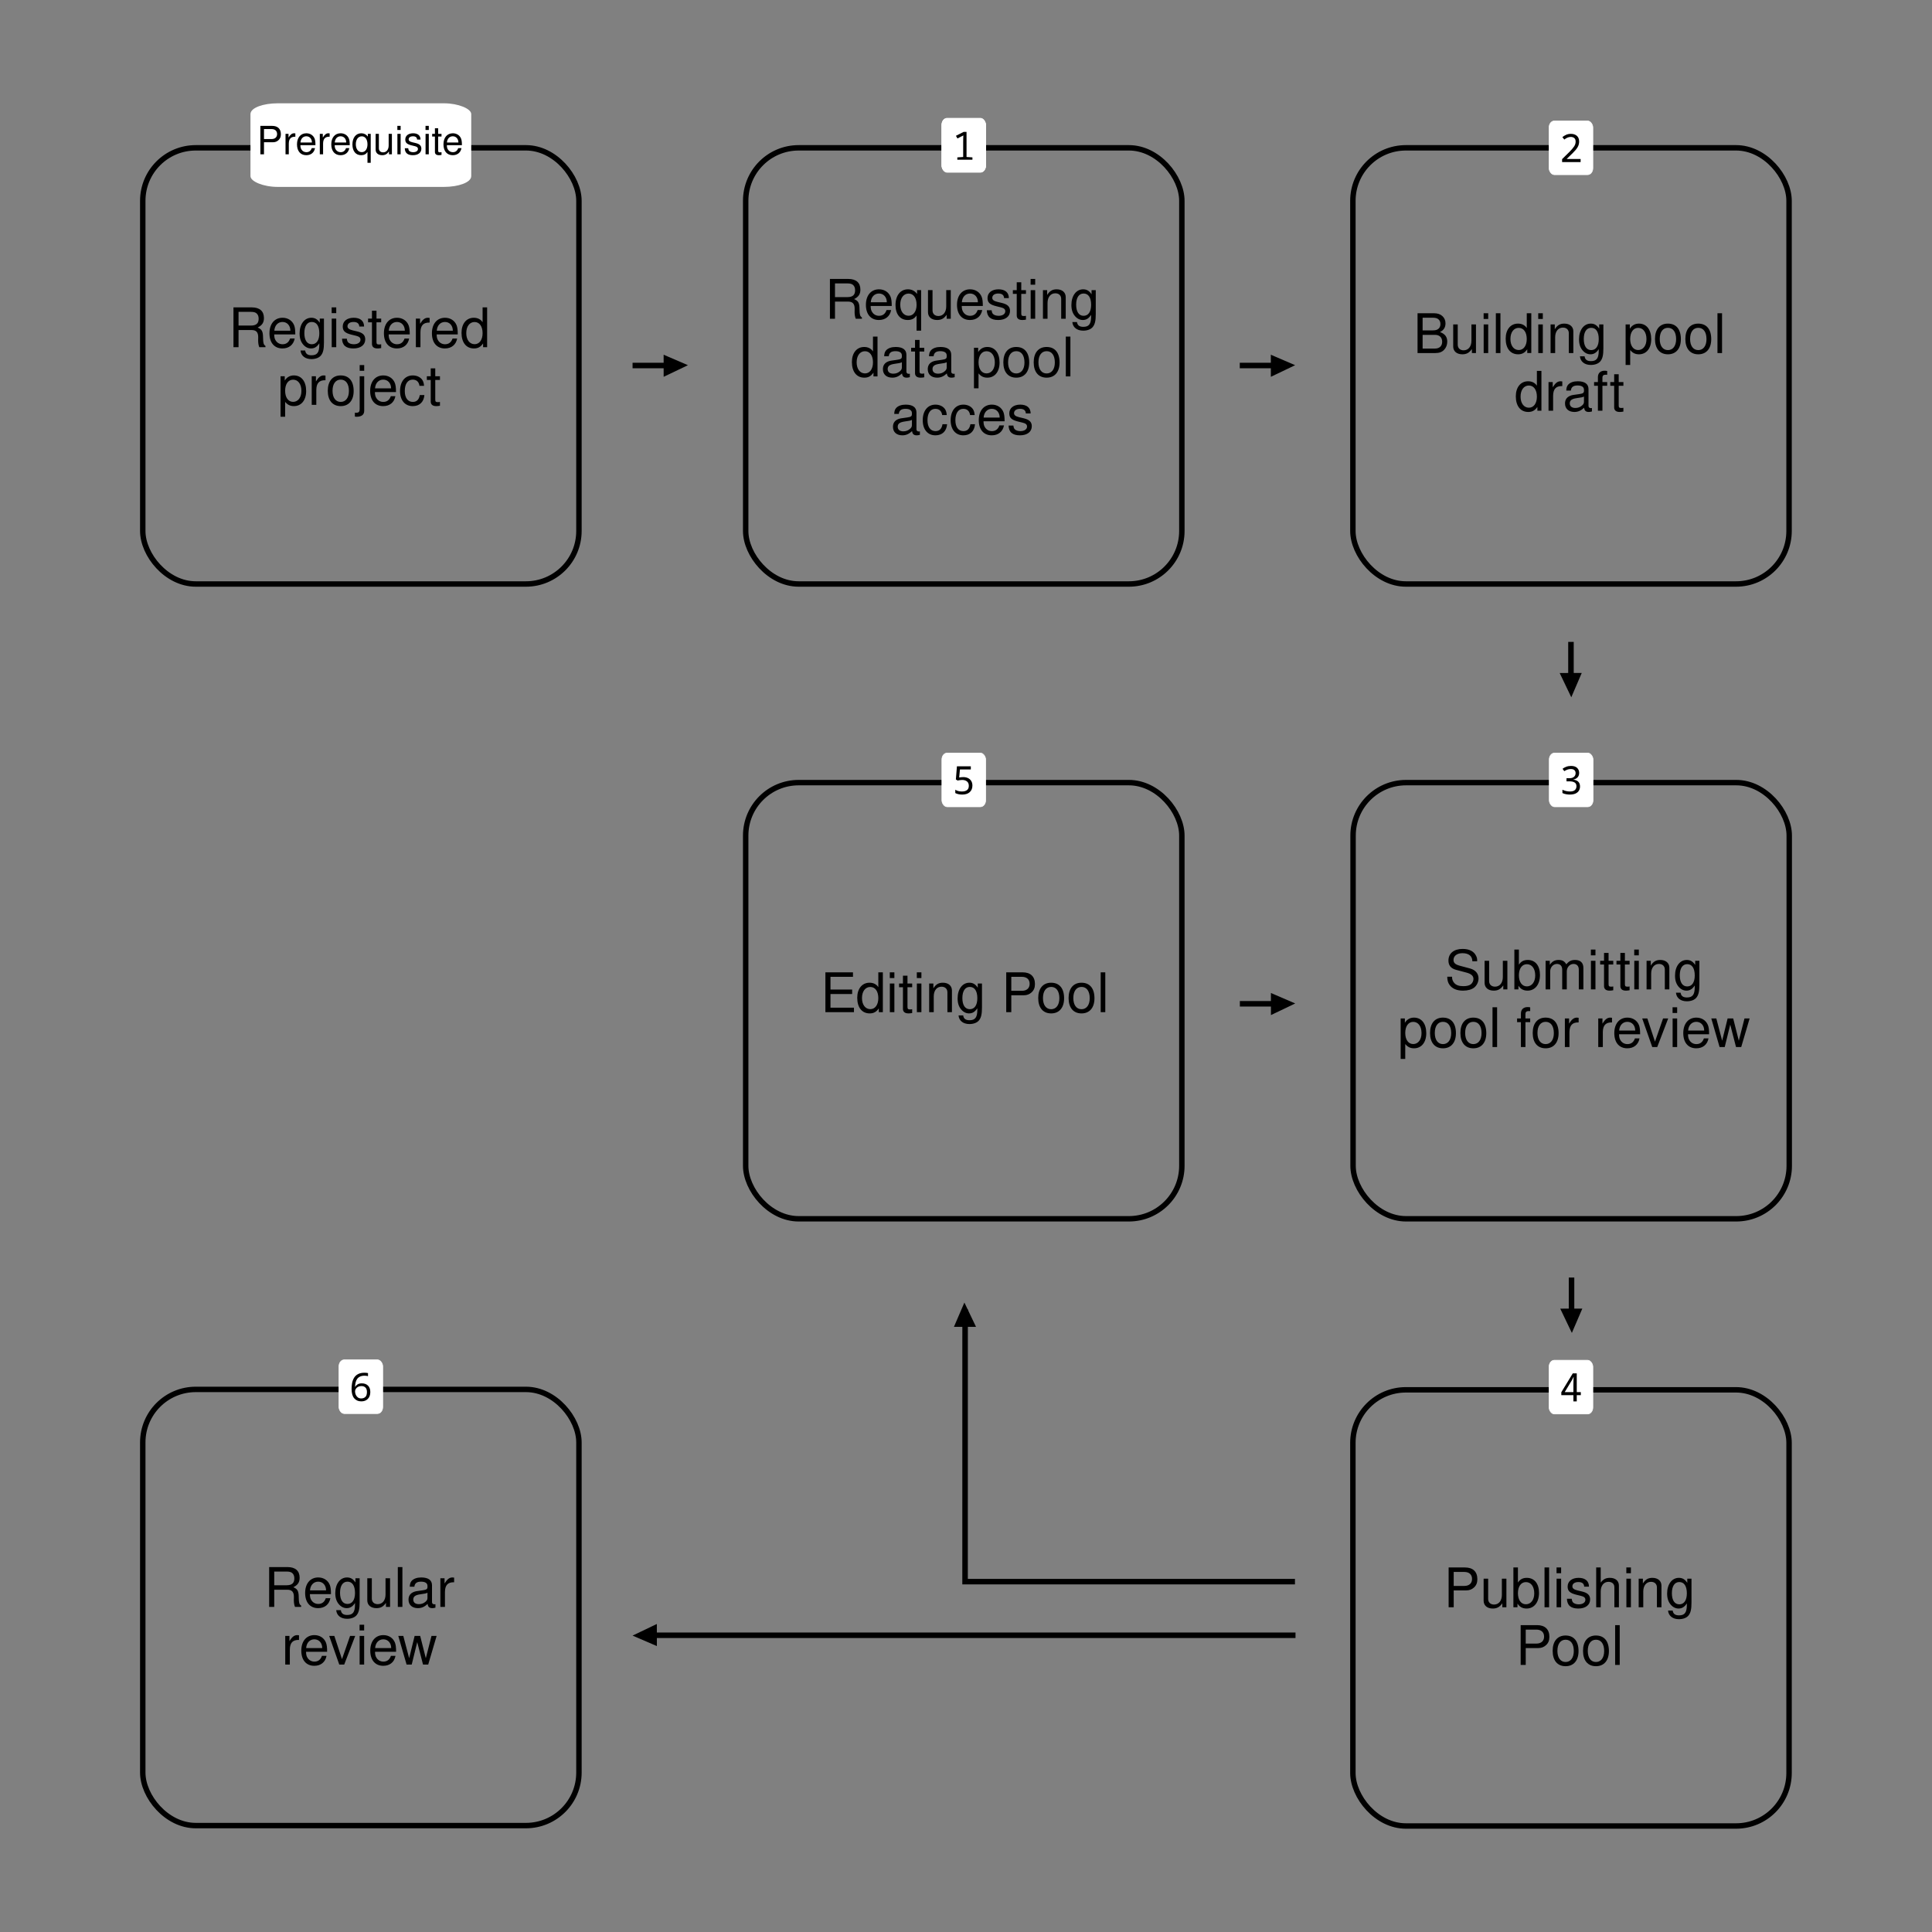 <?xml version="1.0" encoding="UTF-8" standalone="no"?>
<!-- Created with Inkscape (http://www.inkscape.org/) -->

<svg
   width="350mm"
   height="350mm"
   viewBox="0 0 350 350"
   version="1.1"
   id="svg1"
   xml:space="preserve"
   xmlns="http://www.w3.org/2000/svg"
   xmlns:svg="http://www.w3.org/2000/svg"><rect x="0" y="0" width="350" height="350" fill="#808080" stroke="none"/><defs
     id="defs1"><rect
       x="188.976"
       y="207.874"
       width="132.283"
       height="37.795"
       id="rect14" /><rect
       x="302.362"
       y="188.976"
       width="245.669"
       height="132.283"
       id="rect2" /><rect
       x="302.362"
       y="188.976"
       width="245.669"
       height="132.283"
       id="rect2-4" /><rect
       x="302.362"
       y="188.976"
       width="245.669"
       height="132.283"
       id="rect2-4-2" /><rect
       x="302.362"
       y="188.976"
       width="245.669"
       height="132.283"
       id="rect2-4-2-9" /><rect
       x="302.362"
       y="188.976"
       width="245.669"
       height="132.283"
       id="rect2-4-2-97" /><rect
       x="302.362"
       y="188.976"
       width="245.669"
       height="132.283"
       id="rect2-4-2-97-9" /><rect
       x="302.362"
       y="188.976"
       width="245.669"
       height="132.283"
       id="rect2-4-2-97-9-7" /><rect
       x="302.362"
       y="188.976"
       width="245.669"
       height="132.283"
       id="rect2-4-2-97-9-7-2" /><rect
       x="302.362"
       y="188.976"
       width="245.669"
       height="132.283"
       id="rect2-4-2-97-9-7-1" /><rect
       x="302.362"
       y="188.976"
       width="245.669"
       height="132.283"
       id="rect2-4-2-97-9-7-1-3" /><rect
       x="302.362"
       y="188.976"
       width="245.669"
       height="132.283"
       id="rect2-4-2-97-9-7-1-3-6" /><rect
       x="302.362"
       y="188.976"
       width="245.669"
       height="132.283"
       id="rect2-4-2-97-9-7-1-3-6-1" /><rect
       x="302.362"
       y="188.976"
       width="245.669"
       height="132.283"
       id="rect2-4-2-97-9-7-1-3-6-1-3" /><rect
       x="302.362"
       y="188.976"
       width="245.669"
       height="132.283"
       id="rect2-4-2-97-9-7-1-3-6-1-3-5" /><rect
       x="302.362"
       y="188.976"
       width="245.669"
       height="132.283"
       id="rect2-4-2-97-9-7-1-3-6-1-3-5-0" /><rect
       x="302.362"
       y="188.976"
       width="245.669"
       height="132.283"
       id="rect2-4-2-97-9-7-1-3-6-1-3-5-0-2" /><rect
       x="302.362"
       y="188.976"
       width="245.669"
       height="132.283"
       id="rect2-4-2-97-9-7-1-3-6-1-3-5-0-2-1" /><rect
       x="302.362"
       y="188.976"
       width="245.669"
       height="132.283"
       id="rect2-4-2-97-9-7-1-3-6-1-3-5-0-2-1-3" /><rect
       x="302.362"
       y="188.976"
       width="245.669"
       height="132.283"
       id="rect2-4-2-97-9-7-1-3-6-1-3-5-0-2-1-3-5" /><rect
       x="302.362"
       y="188.976"
       width="245.669"
       height="132.283"
       id="rect2-4-2-97-9-7-1-3-6-1-3-5-0-2-1-3-5-0" /><rect
       x="302.362"
       y="188.976"
       width="720.804"
       height="208.022"
       id="rect2-4-2-97-9-7-2-0" /><rect
       x="302.362"
       y="188.976"
       width="395.317"
       height="98.187"
       id="rect2-4-2-97-9-7-2-0-1" /><rect
       x="302.362"
       y="188.976"
       width="395.317"
       height="98.187"
       id="rect2-4-2-97-9-7-2-0-9" /><rect
       x="302.362"
       y="188.976"
       width="613.648"
       height="99.526"
       id="rect2-4-2-97-9-7-2-0-3" /><rect
       x="302.362"
       y="188.976"
       width="245.669"
       height="132.283"
       id="rect2-4-2-97-9-7-17" /><rect
       x="302.362"
       y="188.976"
       width="245.669"
       height="132.283"
       id="rect2-4-2-97-9-7-17-1" /><rect
       x="302.362"
       y="188.976"
       width="245.669"
       height="132.283"
       id="rect2-4-2-97-9-7-17-1-6" /><rect
       x="302.362"
       y="188.976"
       width="245.669"
       height="132.283"
       id="rect2-4-2-97-9-7-17-1-5" /><rect
       x="302.362"
       y="188.976"
       width="245.669"
       height="132.283"
       id="rect2-4-2-97-9-7-17-1-5-4" /><rect
       x="302.362"
       y="188.976"
       width="245.669"
       height="132.283"
       id="rect2-4-2-97-9-7-17-7" /><rect
       x="302.362"
       y="188.976"
       width="245.669"
       height="132.283"
       id="rect2-9" /><rect
       x="302.362"
       y="188.976"
       width="245.669"
       height="132.283"
       id="rect2-9-7" /><rect
       x="302.362"
       y="188.976"
       width="245.669"
       height="132.283"
       id="rect2-9-4" /><rect
       x="302.362"
       y="188.976"
       width="245.669"
       height="132.283"
       id="rect2-9-0" /><rect
       x="302.362"
       y="188.976"
       width="245.669"
       height="132.283"
       id="rect2-9-3" /><rect
       x="302.362"
       y="188.976"
       width="245.669"
       height="132.283"
       id="rect2-9-3-4" /><rect
       x="302.362"
       y="188.976"
       width="245.669"
       height="132.283"
       id="rect2-9-3-2" /><rect
       x="302.362"
       y="188.976"
       width="245.669"
       height="132.283"
       id="rect2-9-3-0" /><rect
       x="302.362"
       y="188.976"
       width="245.669"
       height="132.283"
       id="rect2-9-3-0-6" /><rect
       x="302.362"
       y="188.976"
       width="245.669"
       height="132.283"
       id="rect2-9-3-0-4" /><rect
       x="302.362"
       y="188.976"
       width="245.669"
       height="132.283"
       id="rect2-9-3-8" /><rect
       x="302.362"
       y="188.976"
       width="245.669"
       height="132.283"
       id="rect2-9-3-2-8" /></defs><g
     id="layer2"
     style="display:inline"><g
       id="g2"
       style="display:inline"
       transform="translate(46.523,-21.149)" /><g
       id="g14-6-5"
       transform="matrix(0,0.248,0.259,0,-98.225,-95.727)"
       style="display:inline"><g
         id="g20-2-6" /></g><g
       id="g14-6-8"
       transform="matrix(0,0.248,0.259,0,-98.225,-95.727)"
       style="display:inline"><g
         id="g20-2-0" /></g><rect
       style="display:inline;fill:none;stroke:#000000;stroke-width:0.983;stroke-linecap:square;stroke-miterlimit:4;stroke-dasharray:none;stroke-opacity:1"
       id="rect1-1-9-7-3-3-8-4"
       width="79.017"
       height="79.017"
       x="135.088"
       y="26.779"
       rx="9.6"
       ry="9.6" /><g
       id="text1-9-1-9-3-9-6-4-1"
       style="font-size:37.333px;line-height:1;font-family:mono;-inkscape-font-specification:mono;text-align:center;letter-spacing:0px;word-spacing:0px;white-space:pre;stroke-width:1.16;stroke-linecap:square"
       transform="matrix(0.265,0,0,0.265,61.662,-0.1)"
       aria-label="Requesting data pool acces"><path
         style="font-family:Helvetica;-inkscape-font-specification:Helvetica"
         d="m 338.135,206.556 h 8.96 c 3.099,0 4.48,1.493 4.48,4.853 l -0.037,2.427 c 0,1.68 0.299,3.323 0.784,4.443 h 4.219 v -0.859 c -1.307,-0.896 -1.568,-1.867 -1.643,-5.488 -0.037,-4.48 -0.747,-5.824 -3.696,-7.093 3.061,-1.531 4.293,-3.36 4.293,-6.496 0,-4.704 -2.912,-7.28 -8.288,-7.28 h -12.544 v 27.216 h 3.472 z m 0,-3.061 v -9.371 h 8.4 c 1.941,0 3.061,0.299 3.92,1.045 0.933,0.784 1.419,2.016 1.419,3.621 0,3.248 -1.643,4.704 -5.339,4.704 z m 38.789,6.048 c 0,-2.987 -0.224,-4.779 -0.784,-6.235 -1.269,-3.211 -4.256,-5.152 -7.915,-5.152 -5.451,0 -8.96,4.144 -8.96,10.603 0,6.459 3.36,10.379 8.885,10.379 4.48,0 7.579,-2.539 8.363,-6.795 h -3.136 c -0.859,2.576 -2.613,3.92 -5.115,3.92 -1.979,0 -3.659,-0.896 -4.704,-2.539 -0.747,-1.12 -1.008,-2.24 -1.045,-4.181 z m -14.336,-2.539 c 0.261,-3.621 2.464,-5.973 5.6,-5.973 3.173,0 5.376,2.464 5.376,5.973 z m 34.421,19.413 v -27.701 h -2.763 v 2.613 c -1.456,-2.053 -3.659,-3.173 -6.235,-3.173 -5.152,0 -8.512,4.219 -8.512,10.715 0,6.347 3.173,10.267 8.363,10.267 2.725,0 4.592,-0.971 6.048,-3.099 v 10.379 z m -8.549,-25.349 c 3.323,0 5.451,2.949 5.451,7.691 0,4.48 -2.165,7.467 -5.451,7.467 -3.435,0 -5.712,-3.024 -5.712,-7.579 0,-4.555 2.277,-7.579 5.712,-7.579 z m 28.821,17.211 v -19.563 h -3.099 v 11.088 c 0,3.995 -2.091,6.608 -5.339,6.608 -2.464,0 -4.032,-1.493 -4.032,-3.845 v -13.851 h -3.099 v 15.083 c 0,3.248 2.427,5.339 6.235,5.339 2.875,0 4.704,-1.008 6.533,-3.584 v 2.725 z m 21.915,-8.736 c 0,-2.987 -0.224,-4.779 -0.784,-6.235 -1.269,-3.211 -4.256,-5.152 -7.915,-5.152 -5.451,0 -8.96,4.144 -8.96,10.603 0,6.459 3.36,10.379 8.885,10.379 4.48,0 7.579,-2.539 8.363,-6.795 h -3.136 c -0.859,2.576 -2.613,3.92 -5.115,3.92 -1.979,0 -3.659,-0.896 -4.704,-2.539 -0.747,-1.12 -1.008,-2.24 -1.045,-4.181 z m -14.336,-2.539 c 0.261,-3.621 2.464,-5.973 5.6,-5.973 3.173,0 5.376,2.464 5.376,5.973 z m 32.144,-2.837 c -0.037,-3.845 -2.576,-6.011 -7.093,-6.011 -4.555,0 -7.504,2.352 -7.504,5.973 0,3.061 1.568,4.517 6.197,5.637 l 2.912,0.709 c 2.165,0.523 3.024,1.307 3.024,2.688 0,1.867 -1.829,3.099 -4.555,3.099 -1.68,0 -3.099,-0.485 -3.883,-1.307 -0.485,-0.56 -0.709,-1.12 -0.896,-2.501 h -3.285 c 0.149,4.517 2.688,6.683 7.803,6.683 4.928,0 8.064,-2.427 8.064,-6.197 0,-2.912 -1.643,-4.517 -5.525,-5.451 l -2.987,-0.709 c -2.539,-0.597 -3.621,-1.419 -3.621,-2.8 0,-1.829 1.605,-2.949 4.144,-2.949 2.501,0 3.845,1.083 3.92,3.136 z m 11.685,-5.451 h -3.211 v -5.376 h -3.099 v 5.376 h -2.651 v 2.539 h 2.651 v 14.784 c 0,2.016 1.344,3.099 3.771,3.099 0.821,0 1.493,-0.075 2.539,-0.261 v -2.613 c -0.448,0.112 -0.859,0.149 -1.493,0.149 -1.344,0 -1.717,-0.373 -1.717,-1.755 v -13.403 h 3.211 z m 6.309,0 h -3.099 v 19.563 h 3.099 z m 0,-7.653 h -3.136 v 3.92 h 3.136 z m 5.301,7.653 v 19.563 h 3.136 v -10.789 c 0,-3.995 2.091,-6.608 5.301,-6.608 2.464,0 4.032,1.493 4.032,3.845 v 13.552 h 3.099 v -14.784 c 0,-3.248 -2.427,-5.339 -6.197,-5.339 -2.912,0 -4.779,1.12 -6.496,3.845 v -3.285 z m 33.227,0 v 2.837 c -1.568,-2.352 -3.285,-3.397 -5.749,-3.397 -4.741,0 -8.027,4.405 -8.027,10.677 0,3.285 0.784,5.675 2.464,7.653 1.456,1.717 3.323,2.651 5.339,2.651 2.352,0 4.032,-1.045 5.675,-3.509 v 1.008 c 0,5.227 -1.456,7.168 -5.339,7.168 -2.651,0 -4.032,-1.045 -4.331,-3.285 h -3.173 c 0.299,3.621 3.173,5.899 7.429,5.899 2.875,0 5.264,-0.933 6.533,-2.501 1.493,-1.829 2.053,-4.256 2.053,-8.848 v -16.352 z m -5.451,2.315 c 3.285,0 5.152,2.763 5.152,7.728 0,4.741 -1.904,7.504 -5.152,7.504 -3.211,0 -5.077,-2.8 -5.077,-7.616 0,-4.779 1.867,-7.616 5.077,-7.616 z"
         id="path1" /><path
         style="font-family:Helvetica;-inkscape-font-specification:Helvetica"
         d="m 367.199,230.482 h -3.099 v 10.117 c -1.307,-1.979 -3.397,-3.024 -6.011,-3.024 -5.077,0 -8.4,4.069 -8.4,10.304 0,6.608 3.211,10.677 8.512,10.677 2.688,0 4.555,-1.008 6.235,-3.435 v 2.576 h 2.763 z m -8.587,10.005 c 3.36,0 5.488,2.949 5.488,7.653 0,4.517 -2.165,7.504 -5.451,7.504 -3.435,0 -5.712,-3.024 -5.712,-7.579 0,-4.555 2.277,-7.579 5.675,-7.579 z m 30.688,15.381 c -0.336,0.075 -0.485,0.075 -0.672,0.075 -1.083,0 -1.68,-0.56 -1.68,-1.531 v -11.499 c 0,-3.472 -2.539,-5.339 -7.355,-5.339 -2.875,0 -5.152,0.821 -6.496,2.277 -0.896,1.008 -1.269,2.128 -1.344,4.069 h 3.136 c 0.261,-2.389 1.68,-3.472 4.592,-3.472 2.837,0 4.368,1.045 4.368,2.912 v 0.821 c -0.037,1.344 -0.709,1.829 -3.248,2.165 -4.405,0.56 -5.077,0.709 -6.272,1.195 -2.277,0.971 -3.435,2.688 -3.435,5.227 0,3.547 2.464,5.787 6.421,5.787 2.464,0 4.443,-0.859 6.645,-2.875 0.224,2.016 1.195,2.875 3.211,2.875 0.672,0 1.083,-0.075 2.128,-0.336 z m -5.451,-4.331 c 0,1.045 -0.299,1.68 -1.232,2.539 -1.269,1.157 -2.8,1.755 -4.629,1.755 -2.427,0 -3.845,-1.157 -3.845,-3.136 0,-2.053 1.344,-3.099 4.704,-3.584 3.323,-0.448 3.957,-0.597 5.003,-1.083 z m 15.307,-13.403 h -3.211 v -5.376 h -3.099 v 5.376 h -2.651 v 2.539 h 2.651 v 14.784 c 0,2.016 1.344,3.099 3.771,3.099 0.821,0 1.493,-0.075 2.539,-0.261 v -2.613 c -0.448,0.112 -0.859,0.149 -1.493,0.149 -1.344,0 -1.717,-0.373 -1.717,-1.755 v -13.403 h 3.211 z m 20.795,17.733 c -0.336,0.075 -0.485,0.075 -0.672,0.075 -1.083,0 -1.68,-0.56 -1.68,-1.531 v -11.499 c 0,-3.472 -2.539,-5.339 -7.355,-5.339 -2.875,0 -5.152,0.821 -6.496,2.277 -0.896,1.008 -1.269,2.128 -1.344,4.069 h 3.136 c 0.261,-2.389 1.68,-3.472 4.592,-3.472 2.837,0 4.368,1.045 4.368,2.912 v 0.821 c -0.037,1.344 -0.709,1.829 -3.248,2.165 -4.405,0.56 -5.077,0.709 -6.272,1.195 -2.277,0.971 -3.435,2.688 -3.435,5.227 0,3.547 2.464,5.787 6.421,5.787 2.464,0 4.443,-0.859 6.645,-2.875 0.224,2.016 1.195,2.875 3.211,2.875 0.672,0 1.083,-0.075 2.128,-0.336 z m -5.451,-4.331 c 0,1.045 -0.299,1.68 -1.232,2.539 -1.269,1.157 -2.8,1.755 -4.629,1.755 -2.427,0 -3.845,-1.157 -3.845,-3.136 0,-2.053 1.344,-3.099 4.704,-3.584 3.323,-0.448 3.957,-0.597 5.003,-1.083 z m 18.629,14.299 h 3.136 v -10.192 c 1.643,2.016 3.472,2.912 6.011,2.912 5.077,0 8.363,-4.069 8.363,-10.304 0,-6.571 -3.211,-10.677 -8.4,-10.677 -2.651,0 -4.779,1.195 -6.235,3.509 v -2.949 h -2.875 z m 8.587,-25.349 c 3.435,0 5.675,3.024 5.675,7.691 0,4.443 -2.277,7.467 -5.675,7.467 -3.323,0 -5.451,-2.987 -5.451,-7.579 0,-4.592 2.128,-7.579 5.451,-7.579 z m 20.309,-2.912 c -5.525,0 -8.811,3.92 -8.811,10.491 0,6.608 3.285,10.491 8.848,10.491 5.525,0 8.848,-3.92 8.848,-10.341 0,-6.795 -3.211,-10.64 -8.885,-10.64 z m 0.037,2.875 c 3.509,0 5.6,2.875 5.6,7.728 0,4.629 -2.165,7.504 -5.6,7.504 -3.472,0 -5.6,-2.875 -5.6,-7.616 0,-4.741 2.128,-7.616 5.6,-7.616 z m 20.72,-2.875 c -5.525,0 -8.811,3.92 -8.811,10.491 0,6.608 3.285,10.491 8.848,10.491 5.525,0 8.848,-3.92 8.848,-10.341 0,-6.795 -3.211,-10.64 -8.885,-10.64 z m 0.037,2.875 c 3.509,0 5.6,2.875 5.6,7.728 0,4.629 -2.165,7.504 -5.6,7.504 -3.472,0 -5.6,-2.875 -5.6,-7.616 0,-4.741 2.128,-7.616 5.6,-7.616 z m 16.24,-9.968 h -3.136 v 27.216 h 3.136 z"
         id="path2" /><path
         style="font-family:Helvetica;-inkscape-font-specification:Helvetica"
         d="m 396.17,295.288 c -0.336,0.075 -0.485,0.075 -0.672,0.075 -1.083,0 -1.68,-0.56 -1.68,-1.531 v -11.499 c 0,-3.472 -2.539,-5.339 -7.355,-5.339 -2.875,0 -5.152,0.821 -6.496,2.277 -0.896,1.008 -1.269,2.128 -1.344,4.069 h 3.136 c 0.261,-2.389 1.68,-3.472 4.592,-3.472 2.837,0 4.368,1.045 4.368,2.912 v 0.821 c -0.037,1.344 -0.709,1.829 -3.248,2.165 -4.405,0.56 -5.077,0.709 -6.272,1.195 -2.277,0.971 -3.435,2.688 -3.435,5.227 0,3.547 2.464,5.787 6.421,5.787 2.464,0 4.443,-0.859 6.645,-2.875 0.224,2.016 1.195,2.875 3.211,2.875 0.672,0 1.083,-0.075 2.128,-0.336 z m -5.451,-4.331 c 0,1.045 -0.299,1.68 -1.232,2.539 -1.269,1.157 -2.8,1.755 -4.629,1.755 -2.427,0 -3.845,-1.157 -3.845,-3.136 0,-2.053 1.344,-3.099 4.704,-3.584 3.323,-0.448 3.957,-0.597 5.003,-1.083 z m 23.819,-6.832 c -0.149,-1.904 -0.56,-3.136 -1.307,-4.219 -1.344,-1.829 -3.696,-2.912 -6.421,-2.912 -5.301,0 -8.699,4.181 -8.699,10.677 0,6.309 3.36,10.304 8.661,10.304 4.667,0 7.616,-2.8 7.989,-7.579 h -3.136 c -0.523,3.136 -2.128,4.704 -4.779,4.704 -3.435,0 -5.488,-2.8 -5.488,-7.429 0,-4.891 2.016,-7.803 5.413,-7.803 2.613,0 4.256,1.531 4.629,4.256 z m 19.077,0 c -0.149,-1.904 -0.56,-3.136 -1.307,-4.219 -1.344,-1.829 -3.696,-2.912 -6.421,-2.912 -5.301,0 -8.699,4.181 -8.699,10.677 0,6.309 3.36,10.304 8.661,10.304 4.667,0 7.616,-2.8 7.989,-7.579 h -3.136 c -0.523,3.136 -2.128,4.704 -4.779,4.704 -3.435,0 -5.488,-2.8 -5.488,-7.429 0,-4.891 2.016,-7.803 5.413,-7.803 2.613,0 4.256,1.531 4.629,4.256 z m 20.459,4.256 c 0,-2.987 -0.224,-4.779 -0.784,-6.235 -1.269,-3.211 -4.256,-5.152 -7.915,-5.152 -5.451,0 -8.96,4.144 -8.96,10.603 0,6.459 3.36,10.379 8.885,10.379 4.48,0 7.579,-2.539 8.363,-6.795 h -3.136 c -0.859,2.576 -2.613,3.92 -5.115,3.92 -1.979,0 -3.659,-0.896 -4.704,-2.539 -0.747,-1.12 -1.008,-2.24 -1.045,-4.181 z m -14.336,-2.539 c 0.261,-3.621 2.464,-5.973 5.6,-5.973 3.173,0 5.376,2.464 5.376,5.973 z m 32.144,-2.837 c -0.037,-3.845 -2.576,-6.011 -7.093,-6.011 -4.555,0 -7.504,2.352 -7.504,5.973 0,3.061 1.568,4.517 6.197,5.637 l 2.912,0.709 c 2.165,0.523 3.024,1.307 3.024,2.688 0,1.867 -1.829,3.099 -4.555,3.099 -1.68,0 -3.099,-0.485 -3.883,-1.307 -0.485,-0.56 -0.709,-1.12 -0.896,-2.501 h -3.285 c 0.149,4.517 2.688,6.683 7.803,6.683 4.928,0 8.064,-2.427 8.064,-6.197 0,-2.912 -1.643,-4.517 -5.525,-5.451 l -2.987,-0.709 c -2.539,-0.597 -3.621,-1.419 -3.621,-2.8 0,-1.829 1.605,-2.949 4.144,-2.949 2.501,0 3.845,1.083 3.92,3.136 z"
         id="path3" /></g><rect
       style="display:inline;fill:none;stroke:#000000;stroke-width:0.983;stroke-linecap:square;stroke-miterlimit:4;stroke-dasharray:none;stroke-opacity:1"
       id="rect1-1-9-7-3"
       width="79.017"
       height="79.017"
       x="25.863"
       y="26.779"
       rx="9.6"
       ry="9.6" /><g
       id="g12-7-4-8"
       transform="matrix(-1.004,0,0,1.625,188.808,-91.295)"
       style="display:inline;stroke:none"><rect
         style="color:#000000;display:inline;overflow:visible;visibility:visible;opacity:0.8;fill:none;fill-opacity:1;fill-rule:nonzero;stroke:none;stroke-width:0.451;stroke-linecap:square;stroke-linejoin:miter;stroke-miterlimit:4;stroke-dasharray:none;stroke-dashoffset:0;stroke-opacity:1;marker:none;marker-start:none;marker-mid:none;marker-end:none;enable-background:accumulate"
         id="rect4107-5-7-7-8-8-2-16-0-9"
         width="24.908"
         height="15.384"
         x="122.98"
         y="89.276"
         rx="3.144"
         ry="3.297" /></g><g
       id="text1-9-1-9-3-9"
       style="font-size:37.333px;line-height:1;font-family:mono;-inkscape-font-specification:mono;text-align:center;letter-spacing:0px;word-spacing:0px;white-space:pre;stroke-width:1.16;stroke-linecap:square"
       transform="matrix(0.265,0,0,0.265,-47.563,-5.392)"
       aria-label="&#10;Registered&#10;project"><path
         style="font-family:Helvetica;-inkscape-font-specification:Helvetica"
         d="m 342.559,245.975 h 8.96 c 3.099,0 4.48,1.493 4.48,4.853 l -0.037,2.427 c 0,1.68 0.299,3.323 0.784,4.443 h 4.219 v -0.859 c -1.307,-0.896 -1.568,-1.867 -1.643,-5.488 -0.037,-4.48 -0.747,-5.824 -3.696,-7.093 3.061,-1.531 4.293,-3.36 4.293,-6.496 0,-4.704 -2.912,-7.28 -8.288,-7.28 h -12.544 v 27.216 h 3.472 z m 0,-3.061 v -9.371 h 8.4 c 1.941,0 3.061,0.299 3.92,1.045 0.933,0.784 1.419,2.016 1.419,3.621 0,3.248 -1.643,4.704 -5.339,4.704 z m 38.789,6.048 c 0,-2.987 -0.224,-4.779 -0.784,-6.235 -1.269,-3.211 -4.256,-5.152 -7.915,-5.152 -5.451,0 -8.96,4.144 -8.96,10.603 0,6.459 3.36,10.379 8.885,10.379 4.48,0 7.579,-2.539 8.363,-6.795 h -3.136 c -0.859,2.576 -2.613,3.92 -5.115,3.92 -1.979,0 -3.659,-0.896 -4.704,-2.539 -0.747,-1.12 -1.008,-2.24 -1.045,-4.181 z m -14.336,-2.539 c 0.261,-3.621 2.464,-5.973 5.6,-5.973 3.173,0 5.376,2.464 5.376,5.973 z m 31.061,-8.288 v 2.837 c -1.568,-2.352 -3.285,-3.397 -5.749,-3.397 -4.741,0 -8.027,4.405 -8.027,10.677 0,3.285 0.784,5.675 2.464,7.653 1.456,1.717 3.323,2.651 5.339,2.651 2.352,0 4.032,-1.045 5.675,-3.509 v 1.008 c 0,5.227 -1.456,7.168 -5.339,7.168 -2.651,0 -4.032,-1.045 -4.331,-3.285 h -3.173 c 0.299,3.621 3.173,5.899 7.429,5.899 2.875,0 5.264,-0.933 6.533,-2.501 1.493,-1.829 2.053,-4.256 2.053,-8.848 v -16.352 z m -5.451,2.315 c 3.285,0 5.152,2.763 5.152,7.728 0,4.741 -1.904,7.504 -5.152,7.504 -3.211,0 -5.077,-2.8 -5.077,-7.616 0,-4.779 1.867,-7.616 5.077,-7.616 z m 16.725,-2.315 h -3.099 v 19.563 h 3.099 z m 0,-7.653 h -3.136 v 3.92 h 3.136 z m 19.04,13.104 c -0.037,-3.845 -2.576,-6.011 -7.093,-6.011 -4.555,0 -7.504,2.352 -7.504,5.973 0,3.061 1.568,4.517 6.197,5.637 l 2.912,0.709 c 2.165,0.523 3.024,1.307 3.024,2.688 0,1.867 -1.829,3.099 -4.555,3.099 -1.68,0 -3.099,-0.485 -3.883,-1.307 -0.485,-0.56 -0.709,-1.12 -0.896,-2.501 h -3.285 c 0.149,4.517 2.688,6.683 7.803,6.683 4.928,0 8.064,-2.427 8.064,-6.197 0,-2.912 -1.643,-4.517 -5.525,-5.451 l -2.987,-0.709 c -2.539,-0.597 -3.621,-1.419 -3.621,-2.8 0,-1.829 1.605,-2.949 4.144,-2.949 2.501,0 3.845,1.083 3.92,3.136 z m 11.685,-5.451 h -3.211 v -5.376 h -3.099 v 5.376 h -2.651 v 2.539 h 2.651 v 14.784 c 0,2.016 1.344,3.099 3.771,3.099 0.821,0 1.493,-0.075 2.539,-0.261 v -2.613 c -0.448,0.112 -0.859,0.149 -1.493,0.149 -1.344,0 -1.717,-0.373 -1.717,-1.755 v -13.403 h 3.211 z m 19.525,10.827 c 0,-2.987 -0.224,-4.779 -0.784,-6.235 -1.269,-3.211 -4.256,-5.152 -7.915,-5.152 -5.451,0 -8.96,4.144 -8.96,10.603 0,6.459 3.36,10.379 8.885,10.379 4.48,0 7.579,-2.539 8.363,-6.795 h -3.136 c -0.859,2.576 -2.613,3.92 -5.115,3.92 -1.979,0 -3.659,-0.896 -4.704,-2.539 -0.747,-1.12 -1.008,-2.24 -1.045,-4.181 z m -14.336,-2.539 c 0.261,-3.621 2.464,-5.973 5.6,-5.973 3.173,0 5.376,2.464 5.376,5.973 z m 18.517,-8.288 v 19.563 h 3.136 V 247.543 c 0.037,-4.704 1.979,-6.795 6.272,-6.683 v -3.173 c -0.523,-0.075 -0.821,-0.112 -1.195,-0.112 -2.016,0 -3.547,1.195 -5.339,4.107 v -3.547 z m 28.635,10.827 c 0,-2.987 -0.224,-4.779 -0.784,-6.235 -1.269,-3.211 -4.256,-5.152 -7.915,-5.152 -5.451,0 -8.96,4.144 -8.96,10.603 0,6.459 3.36,10.379 8.885,10.379 4.48,0 7.579,-2.539 8.363,-6.795 h -3.136 c -0.859,2.576 -2.613,3.92 -5.115,3.92 -1.979,0 -3.659,-0.896 -4.704,-2.539 -0.747,-1.12 -1.008,-2.24 -1.045,-4.181 z m -14.336,-2.539 c 0.261,-3.621 2.464,-5.973 5.6,-5.973 3.173,0 5.376,2.464 5.376,5.973 z m 34.421,-15.941 h -3.099 v 10.117 c -1.307,-1.979 -3.397,-3.024 -6.011,-3.024 -5.077,0 -8.4,4.069 -8.4,10.304 0,6.608 3.211,10.677 8.512,10.677 2.688,0 4.555,-1.008 6.235,-3.435 v 2.576 h 2.763 z m -8.587,10.005 c 3.36,0 5.488,2.949 5.488,7.653 0,4.517 -2.165,7.504 -5.451,7.504 -3.435,0 -5.712,-3.024 -5.712,-7.579 0,-4.555 2.277,-7.579 5.675,-7.579 z"
         id="path4" /><path
         style="font-family:Helvetica;-inkscape-font-specification:Helvetica"
         d="m 371.268,305.256 h 3.136 v -10.192 c 1.643,2.016 3.472,2.912 6.011,2.912 5.077,0 8.363,-4.069 8.363,-10.304 0,-6.571 -3.211,-10.677 -8.4,-10.677 -2.651,0 -4.779,1.195 -6.235,3.509 v -2.949 h -2.875 z m 8.587,-25.349 c 3.435,0 5.675,3.024 5.675,7.691 0,4.443 -2.277,7.467 -5.675,7.467 -3.323,0 -5.451,-2.987 -5.451,-7.579 0,-4.592 2.128,-7.579 5.451,-7.579 z m 12.731,-2.352 v 19.563 h 3.136 v -10.155 c 0.037,-4.704 1.979,-6.795 6.272,-6.683 v -3.173 c -0.523,-0.075 -0.821,-0.112 -1.195,-0.112 -2.016,0 -3.547,1.195 -5.339,4.107 v -3.547 z m 19.787,-0.56 c -5.525,0 -8.811,3.92 -8.811,10.491 0,6.608 3.285,10.491 8.848,10.491 5.525,0 8.848,-3.92 8.848,-10.341 0,-6.795 -3.211,-10.64 -8.885,-10.64 z m 0.037,2.875 c 3.509,0 5.6,2.875 5.6,7.728 0,4.629 -2.165,7.504 -5.6,7.504 -3.472,0 -5.6,-2.875 -5.6,-7.616 0,-4.741 2.128,-7.616 5.6,-7.616 z m 12.955,-2.315 v 22.4 c 0,1.941 -0.597,2.576 -2.539,2.576 -0.224,0 -0.336,0 -0.747,-0.037 v 2.651 c 0.373,0.075 0.56,0.112 1.045,0.112 3.509,0 5.339,-1.381 5.339,-4.069 v -23.632 z m 3.099,-7.653 h -3.099 v 3.92 h 3.099 z m 21.728,18.48 c 0,-2.987 -0.224,-4.779 -0.784,-6.235 -1.269,-3.211 -4.256,-5.152 -7.915,-5.152 -5.451,0 -8.96,4.144 -8.96,10.603 0,6.459 3.36,10.379 8.885,10.379 4.48,0 7.579,-2.539 8.363,-6.795 h -3.136 c -0.859,2.576 -2.613,3.92 -5.115,3.92 -1.979,0 -3.659,-0.896 -4.704,-2.539 -0.747,-1.12 -1.008,-2.24 -1.045,-4.181 z m -14.336,-2.539 c 0.261,-3.621 2.464,-5.973 5.6,-5.973 3.173,0 5.376,2.464 5.376,5.973 z m 33.525,-1.717 c -0.149,-1.904 -0.56,-3.136 -1.307,-4.219 -1.344,-1.829 -3.696,-2.912 -6.421,-2.912 -5.301,0 -8.699,4.181 -8.699,10.677 0,6.309 3.36,10.304 8.661,10.304 4.667,0 7.616,-2.8 7.989,-7.579 h -3.136 c -0.523,3.136 -2.128,4.704 -4.779,4.704 -3.435,0 -5.488,-2.8 -5.488,-7.429 0,-4.891 2.016,-7.803 5.413,-7.803 2.613,0 4.256,1.531 4.629,4.256 z m 10.864,-6.571 h -3.211 v -5.376 h -3.099 v 5.376 h -2.651 v 2.539 h 2.651 v 14.784 c 0,2.016 1.344,3.099 3.771,3.099 0.821,0 1.493,-0.075 2.539,-0.261 v -2.613 c -0.448,0.112 -0.859,0.149 -1.493,0.149 -1.344,0 -1.717,-0.373 -1.717,-1.755 v -13.403 h 3.211 z"
         id="path5" /></g><g
       id="g1"
       transform="translate(-10.318,-14.258)"><rect
         style="fill:#ffffff;fill-opacity:1;stroke:#ffffff;stroke-width:0.302;stroke-linecap:square;stroke-miterlimit:4;stroke-dasharray:none;stroke-opacity:1"
         id="rect1-2"
         width="39.693"
         height="14.846"
         x="55.843"
         y="33.122"
         rx="4.822"
         ry="1.804" /><path
         style="font-size:26.667px;line-height:0.8;font-family:Helvetica;-inkscape-font-specification:Helvetica;letter-spacing:0px;word-spacing:0px;white-space:pre;stroke-width:1.16;stroke-linecap:square"
         d="m 307.268,199 h 6.107 c 1.52,0 2.72,-0.453 3.76,-1.387 1.173,-1.067 1.68,-2.32 1.68,-4.107 0,-3.653 -2.16,-5.707 -6,-5.707 H 304.788 v 19.44 h 2.48 z m 0,-2.187 v -6.827 h 5.173 c 2.373,0 3.787,1.28 3.787,3.413 0,2.133 -1.413,3.413 -3.787,3.413 z m 14.72,-3.547 v 13.973 h 2.24 v -7.253 c 0.027,-3.36 1.413,-4.853 4.48,-4.773 v -2.267 c -0.373,-0.053 -0.587,-0.08 -0.853,-0.08 -1.44,0 -2.533,0.853 -3.813,2.933 v -2.533 z m 20.453,7.733 c 0,-2.133 -0.16,-3.413 -0.56,-4.453 -0.907,-2.293 -3.04,-3.68 -5.653,-3.68 -3.893,0 -6.4,2.96 -6.4,7.573 0,4.613 2.4,7.413 6.347,7.413 3.2,0 5.413,-1.813 5.973,-4.853 h -2.24 c -0.613,1.84 -1.867,2.8 -3.653,2.8 -1.413,0 -2.613,-0.64 -3.36,-1.813 -0.533,-0.8 -0.72,-1.6 -0.747,-2.987 z m -10.24,-1.813 c 0.187,-2.587 1.76,-4.267 4,-4.267 2.267,0 3.84,1.76 3.84,4.267 z m 13.227,-5.92 v 13.973 h 2.24 v -7.253 c 0.027,-3.36 1.413,-4.853 4.48,-4.773 v -2.267 c -0.373,-0.053 -0.587,-0.08 -0.853,-0.08 -1.44,0 -2.533,0.853 -3.813,2.933 v -2.533 z m 20.453,7.733 c 0,-2.133 -0.16,-3.413 -0.56,-4.453 -0.907,-2.293 -3.04,-3.68 -5.653,-3.68 -3.893,0 -6.4,2.96 -6.4,7.573 0,4.613 2.4,7.413 6.347,7.413 3.2,0 5.413,-1.813 5.973,-4.853 h -2.24 c -0.613,1.84 -1.867,2.8 -3.653,2.8 -1.413,0 -2.613,-0.64 -3.36,-1.813 -0.533,-0.8 -0.72,-1.6 -0.747,-2.987 z m -10.24,-1.813 c 0.187,-2.587 1.76,-4.267 4,-4.267 2.267,0 3.84,1.76 3.84,4.267 z m 24.587,13.867 v -19.787 h -1.973 v 1.867 c -1.04,-1.467 -2.613,-2.267 -4.453,-2.267 -3.68,0 -6.08,3.013 -6.08,7.653 0,4.533 2.267,7.333 5.973,7.333 1.947,0 3.28,-0.693 4.32,-2.213 v 7.413 z m -6.107,-18.107 c 2.373,0 3.893,2.107 3.893,5.493 0,3.2 -1.547,5.333 -3.893,5.333 -2.453,0 -4.08,-2.16 -4.08,-5.413 0,-3.253 1.627,-5.413 4.08,-5.413 z m 20.587,12.293 v -13.973 h -2.213 v 7.92 c 0,2.853 -1.493,4.72 -3.813,4.72 -1.76,0 -2.88,-1.067 -2.88,-2.747 v -9.893 h -2.213 v 10.773 c 0,2.32 1.733,3.813 4.453,3.813 2.053,0 3.36,-0.72 4.667,-2.56 v 1.947 z m 5.973,-13.973 h -2.213 v 13.973 h 2.213 z m 0,-5.467 h -2.24 v 2.8 h 2.24 z m 13.6,9.36 c -0.027,-2.747 -1.84,-4.293 -5.067,-4.293 -3.253,0 -5.36,1.68 -5.36,4.267 0,2.187 1.12,3.227 4.427,4.027 l 2.08,0.507 c 1.547,0.373 2.16,0.933 2.16,1.92 0,1.333 -1.307,2.213 -3.253,2.213 -1.2,0 -2.213,-0.347 -2.773,-0.933 -0.347,-0.4 -0.507,-0.8 -0.64,-1.787 h -2.347 c 0.107,3.227 1.92,4.773 5.573,4.773 3.52,0 5.76,-1.733 5.76,-4.427 0,-2.08 -1.173,-3.227 -3.947,-3.893 l -2.133,-0.507 c -1.813,-0.427 -2.587,-1.013 -2.587,-2 0,-1.307 1.147,-2.107 2.96,-2.107 1.787,0 2.747,0.773 2.8,2.24 z m 5.653,-3.893 h -2.213 v 13.973 h 2.213 z m 0,-5.467 h -2.24 v 2.8 h 2.24 z m 8.693,5.467 h -2.293 v -3.84 h -2.213 v 3.84 h -1.893 v 1.813 h 1.893 v 10.56 c 0,1.44 0.96,2.213 2.693,2.213 0.587,0 1.067,-0.053 1.813,-0.187 v -1.867 c -0.32,0.08 -0.613,0.107 -1.067,0.107 -0.96,0 -1.227,-0.267 -1.227,-1.253 v -9.573 h 2.293 z m 13.947,7.733 c 0,-2.133 -0.16,-3.413 -0.56,-4.453 -0.907,-2.293 -3.04,-3.68 -5.653,-3.68 -3.893,0 -6.4,2.96 -6.4,7.573 0,4.613 2.4,7.413 6.347,7.413 3.2,0 5.413,-1.813 5.973,-4.853 h -2.24 c -0.613,1.84 -1.867,2.8 -3.653,2.8 -1.413,0 -2.613,-0.64 -3.36,-1.813 -0.533,-0.8 -0.72,-1.6 -0.747,-2.987 z m -10.24,-1.813 c 0.187,-2.587 1.76,-4.267 4,-4.267 2.267,0 3.84,1.76 3.84,4.267 z"
         id="text1"
         transform="matrix(0.265,0,0,0.265,-23.283,-12.707)"
         aria-label="Prerequisite" /></g><g
       id="g3"
       transform="translate(101.868,1.447)"><rect
         style="fill:#ffffff;fill-opacity:1;stroke:#ffffff;stroke-width:0.109;stroke-linecap:square;stroke-miterlimit:4;stroke-dasharray:none;stroke-opacity:1"
         id="rect1-2-2"
         width="7.934"
         height="9.743"
         x="68.761"
         y="19.969"
         rx="0.964"
         ry="1.184" /><path
         d="m 305.908,207.24 v -1.6 l 4,-0.267 v -10.027 q 0,-1.12 0.027,-2.453 0.053,-1.36 0.08,-2.24 -0.427,0.24 -0.773,0.4 -0.347,0.16 -1.04,0.507 l -2.213,1.147 -1.04,-1.813 5.307,-2.693 h 1.947 v 17.173 l 4.027,0.267 v 1.6 z"
         id="text1-9"
         style="font-size:26.667px;line-height:0.8;font-family:mono;-inkscape-font-specification:mono;letter-spacing:0px;word-spacing:0px;white-space:pre;stroke-width:1.16;stroke-linecap:square"
         transform="matrix(0.265,0,0,0.265,-9.5,-27.492)"
         aria-label="1" /></g><g
       id="g3-7"
       transform="translate(101.864,1.508)"
       style="display:inline"><rect
         style="fill:#ffffff;fill-opacity:1;stroke:#ffffff;stroke-width:0.109;stroke-linecap:square;stroke-miterlimit:4;stroke-dasharray:none;stroke-opacity:1"
         id="rect1-2-2-4"
         width="7.934"
         height="9.743"
         x="68.761"
         y="19.969"
         rx="0.964"
         ry="1.184" /><path
         d="m 305.908,207.24 v -1.6 l 4,-0.267 v -10.027 q 0,-1.12 0.027,-2.453 0.053,-1.36 0.08,-2.24 -0.427,0.24 -0.773,0.4 -0.347,0.16 -1.04,0.507 l -2.213,1.147 -1.04,-1.813 5.307,-2.693 h 1.947 v 17.173 l 4.027,0.267 v 1.6 z"
         id="text1-9-8"
         style="font-size:26.667px;line-height:0.8;font-family:mono;-inkscape-font-specification:mono;letter-spacing:0px;word-spacing:0px;white-space:pre;stroke-width:1.16;stroke-linecap:square"
         transform="matrix(0.265,0,0,0.265,-9.5,-27.492)"
         aria-label="1" /></g><rect
       style="display:inline;fill:none;stroke:#000000;stroke-width:0.983;stroke-linecap:square;stroke-miterlimit:4;stroke-dasharray:none;stroke-opacity:1"
       id="rect1-1-9-7-3-3"
       width="79.017"
       height="79.017"
       x="245.12"
       y="141.779"
       rx="9.6"
       ry="9.6" /><g
       id="text1-9-1-9-3-9-6"
       style="font-size:37.333px;line-height:1;font-family:mono;-inkscape-font-specification:mono;text-align:center;letter-spacing:0px;word-spacing:0px;white-space:pre;stroke-width:1.16;stroke-linecap:square"
       transform="matrix(0.265,0,0,0.265,172.477,110.947)"
       aria-label="&#10;Submitting pool for review"><path
         style="font-family:Helvetica;-inkscape-font-specification:Helvetica"
         d="m 358.967,238.471 c 0,-1.867 -0.112,-2.389 -0.709,-3.659 -1.493,-3.136 -4.667,-4.779 -9.259,-4.779 -5.973,0 -9.669,3.061 -9.669,7.989 0,3.323 1.755,5.413 5.339,6.347 l 6.757,1.792 c 3.472,0.896 5.003,2.277 5.003,4.405 0,1.456 -0.784,2.949 -1.941,3.771 -1.083,0.784 -2.8,1.157 -5.003,1.157 -2.987,0 -4.965,-0.709 -6.272,-2.277 -1.008,-1.195 -1.456,-2.501 -1.419,-4.181 h -3.285 c 0.037,2.501 0.523,4.144 1.605,5.637 1.867,2.576 5.003,3.883 9.147,3.883 3.248,0 5.899,-0.747 7.653,-2.091 1.829,-1.456 2.987,-3.883 2.987,-6.235 0,-3.36 -2.091,-5.824 -5.787,-6.832 l -6.832,-1.829 c -3.285,-0.896 -4.48,-1.941 -4.48,-4.032 0,-2.763 2.427,-4.592 6.085,-4.592 4.331,0 6.757,1.941 6.795,5.525 z m 20.645,19.227 v -19.563 h -3.099 v 11.088 c 0,3.995 -2.091,6.608 -5.339,6.608 -2.464,0 -4.032,-1.493 -4.032,-3.845 v -13.851 h -3.099 v 15.083 c 0,3.248 2.427,5.339 6.235,5.339 2.875,0 4.704,-1.008 6.533,-3.584 v 2.725 z m 4.779,-27.216 v 27.216 h 2.8 v -2.501 c 1.493,2.277 3.472,3.36 6.197,3.36 5.152,0 8.512,-4.219 8.512,-10.715 0,-6.347 -3.173,-10.267 -8.363,-10.267 -2.688,0 -4.592,1.008 -6.048,3.211 v -10.304 z m 8.549,10.005 c 3.472,0 5.712,3.024 5.712,7.691 0,4.443 -2.315,7.467 -5.712,7.467 -3.323,0 -5.451,-2.987 -5.451,-7.579 0,-4.592 2.128,-7.579 5.451,-7.579 z m 12.805,-2.352 v 19.563 h 3.136 V 245.415 c 0,-2.837 2.053,-5.115 4.592,-5.115 2.315,0 3.621,1.419 3.621,3.92 v 13.477 h 3.136 V 245.415 c 0,-2.837 2.053,-5.115 4.592,-5.115 2.277,0 3.621,1.456 3.621,3.92 v 13.477 h 3.136 v -14.672 c 0,-3.509 -2.016,-5.451 -5.675,-5.451 -2.613,0 -4.181,0.784 -6.011,2.987 -1.157,-2.091 -2.725,-2.987 -5.264,-2.987 -2.613,0 -4.368,0.971 -6.011,3.323 v -2.763 z m 34.085,0 h -3.099 v 19.563 h 3.099 z m 0,-7.653 h -3.136 v 3.92 h 3.136 z m 12.171,7.653 h -3.211 v -5.376 h -3.099 v 5.376 h -2.651 v 2.539 h 2.651 v 14.784 c 0,2.016 1.344,3.099 3.771,3.099 0.821,0 1.493,-0.075 2.539,-0.261 v -2.613 c -0.448,0.112 -0.859,0.149 -1.493,0.149 -1.344,0 -1.717,-0.373 -1.717,-1.755 v -13.403 h 3.211 z m 11.163,0 h -3.211 v -5.376 h -3.099 v 5.376 h -2.651 v 2.539 h 2.651 v 14.784 c 0,2.016 1.344,3.099 3.771,3.099 0.821,0 1.493,-0.075 2.539,-0.261 v -2.613 c -0.448,0.112 -0.859,0.149 -1.493,0.149 -1.344,0 -1.717,-0.373 -1.717,-1.755 v -13.403 h 3.211 z m 6.309,0 h -3.099 v 19.563 h 3.099 z m 0,-7.653 h -3.136 v 3.92 h 3.136 z m 5.301,7.653 v 19.563 h 3.136 v -10.789 c 0,-3.995 2.091,-6.608 5.301,-6.608 2.464,0 4.032,1.493 4.032,3.845 v 13.552 h 3.099 v -14.784 c 0,-3.248 -2.427,-5.339 -6.197,-5.339 -2.912,0 -4.779,1.12 -6.496,3.845 v -3.285 z m 33.227,0 v 2.837 c -1.568,-2.352 -3.285,-3.397 -5.749,-3.397 -4.741,0 -8.027,4.405 -8.027,10.677 0,3.285 0.784,5.675 2.464,7.653 1.456,1.717 3.323,2.651 5.339,2.651 2.352,0 4.032,-1.045 5.675,-3.509 v 1.008 c 0,5.227 -1.456,7.168 -5.339,7.168 -2.651,0 -4.032,-1.045 -4.331,-3.285 h -3.173 c 0.299,3.621 3.173,5.899 7.429,5.899 2.875,0 5.264,-0.933 6.533,-2.501 1.493,-1.829 2.053,-4.256 2.053,-8.848 v -16.352 z m -5.451,2.315 c 3.285,0 5.152,2.763 5.152,7.728 0,4.741 -1.904,7.504 -5.152,7.504 -3.211,0 -5.077,-2.8 -5.077,-7.616 0,-4.779 1.867,-7.616 5.077,-7.616 z"
         id="path6" /><path
         style="font-family:Helvetica;-inkscape-font-specification:Helvetica"
         d="m 306.663,305.256 h 3.136 v -10.192 c 1.643,2.016 3.472,2.912 6.011,2.912 5.077,0 8.363,-4.069 8.363,-10.304 0,-6.571 -3.211,-10.677 -8.4,-10.677 -2.651,0 -4.779,1.195 -6.235,3.509 v -2.949 h -2.875 z m 8.587,-25.349 c 3.435,0 5.675,3.024 5.675,7.691 0,4.443 -2.277,7.467 -5.675,7.467 -3.323,0 -5.451,-2.987 -5.451,-7.579 0,-4.592 2.128,-7.579 5.451,-7.579 z m 20.309,-2.912 c -5.525,0 -8.811,3.92 -8.811,10.491 0,6.608 3.285,10.491 8.848,10.491 5.525,0 8.848,-3.92 8.848,-10.341 0,-6.795 -3.211,-10.64 -8.885,-10.64 z m 0.037,2.875 c 3.509,0 5.6,2.875 5.6,7.728 0,4.629 -2.165,7.504 -5.6,7.504 -3.472,0 -5.6,-2.875 -5.6,-7.616 0,-4.741 2.128,-7.616 5.6,-7.616 z m 20.72,-2.875 c -5.525,0 -8.811,3.92 -8.811,10.491 0,6.608 3.285,10.491 8.848,10.491 5.525,0 8.848,-3.92 8.848,-10.341 0,-6.795 -3.211,-10.64 -8.885,-10.64 z m 0.037,2.875 c 3.509,0 5.6,2.875 5.6,7.728 0,4.629 -2.165,7.504 -5.6,7.504 -3.472,0 -5.6,-2.875 -5.6,-7.616 0,-4.741 2.128,-7.616 5.6,-7.616 z m 16.24,-9.968 h -3.136 v 27.216 h 3.136 z m 22.624,7.653 h -3.248 v -3.061 c 0,-1.307 0.709,-1.979 2.165,-1.979 0.261,0 0.373,0 1.083,0.037 v -2.576 c -0.709,-0.149 -1.12,-0.187 -1.755,-0.187 -2.875,0 -4.592,1.643 -4.592,4.443 v 3.323 h -2.613 v 2.539 h 2.613 v 17.024 h 3.099 v -17.024 h 3.248 z m 10.528,-0.56 c -5.525,0 -8.811,3.92 -8.811,10.491 0,6.608 3.285,10.491 8.848,10.491 5.525,0 8.848,-3.92 8.848,-10.341 0,-6.795 -3.211,-10.64 -8.885,-10.64 z m 0.037,2.875 c 3.509,0 5.6,2.875 5.6,7.728 0,4.629 -2.165,7.504 -5.6,7.504 -3.472,0 -5.6,-2.875 -5.6,-7.616 0,-4.741 2.128,-7.616 5.6,-7.616 z m 13.141,-2.315 v 19.563 h 3.136 v -10.155 c 0.037,-4.704 1.979,-6.795 6.272,-6.683 v -3.173 c -0.523,-0.075 -0.821,-0.112 -1.195,-0.112 -2.016,0 -3.547,1.195 -5.339,4.107 v -3.547 z m 22.811,0 v 19.563 h 3.136 v -10.155 c 0.037,-4.704 1.979,-6.795 6.272,-6.683 v -3.173 c -0.523,-0.075 -0.821,-0.112 -1.195,-0.112 -2.016,0 -3.547,1.195 -5.339,4.107 v -3.547 z m 28.635,10.827 c 0,-2.987 -0.224,-4.779 -0.784,-6.235 -1.269,-3.211 -4.256,-5.152 -7.915,-5.152 -5.451,0 -8.96,4.144 -8.96,10.603 0,6.459 3.36,10.379 8.885,10.379 4.48,0 7.579,-2.539 8.363,-6.795 h -3.136 c -0.859,2.576 -2.613,3.92 -5.115,3.92 -1.979,0 -3.659,-0.896 -4.704,-2.539 -0.747,-1.12 -1.008,-2.24 -1.045,-4.181 z m -14.336,-2.539 c 0.261,-3.621 2.464,-5.973 5.6,-5.973 3.173,0 5.376,2.464 5.376,5.973 z m 26.021,11.275 7.504,-19.563 h -3.509 l -5.525,15.867 -5.227,-15.867 h -3.509 l 6.869,19.563 z m 13.627,-19.563 h -3.099 v 19.563 h 3.099 z m 0,-7.653 h -3.136 v 3.92 h 3.136 z m 21.84,18.48 c 0,-2.987 -0.224,-4.779 -0.784,-6.235 -1.269,-3.211 -4.256,-5.152 -7.915,-5.152 -5.451,0 -8.96,4.144 -8.96,10.603 0,6.459 3.36,10.379 8.885,10.379 4.48,0 7.579,-2.539 8.363,-6.795 h -3.136 c -0.859,2.576 -2.613,3.92 -5.115,3.92 -1.979,0 -3.659,-0.896 -4.704,-2.539 -0.747,-1.12 -1.008,-2.24 -1.045,-4.181 z m -14.336,-2.539 c 0.261,-3.621 2.464,-5.973 5.6,-5.973 3.173,0 5.376,2.464 5.376,5.973 z m 36.288,11.275 5.749,-19.563 h -3.509 l -3.883,15.232 -3.845,-15.232 h -3.808 l -3.733,15.232 -3.995,-15.232 h -3.435 l 5.675,19.563 h 3.509 l 3.771,-15.344 3.957,15.344 z"
         id="path7" /></g><rect
       style="fill:#ffffff;fill-opacity:1;stroke:#ffffff;stroke-width:0.109;stroke-linecap:square;stroke-miterlimit:4;stroke-dasharray:none;stroke-opacity:1"
       id="rect1-2-2-9"
       width="7.934"
       height="9.743"
       x="280.662"
       y="136.416"
       rx="0.964"
       ry="1.184" /><path
       d="m 309.321,207.507 q -1.147,0 -2.48,-0.24 -1.333,-0.213 -2.507,-0.8 v -2.267 q 1.173,0.587 2.533,0.907 1.36,0.293 2.613,0.293 2.32,0 3.387,-0.987 1.067,-0.987 1.067,-2.587 0,-1.813 -1.28,-2.587 -1.253,-0.773 -3.547,-0.773 h -1.973 v -2.133 h 1.973 q 2.053,0 3.147,-0.96 1.093,-0.96 1.093,-2.507 0,-1.333 -0.853,-2.08 -0.827,-0.747 -2.453,-0.747 -1.36,0 -2.507,0.48 -1.12,0.453 -1.92,0.987 l -1.2,-1.627 q 1.013,-0.8 2.48,-1.36 1.467,-0.587 3.307,-0.587 2.773,0 4.16,1.333 1.413,1.333 1.413,3.387 0,1.92 -1.093,3.093 -1.093,1.173 -2.88,1.467 v 0.08 q 4.56,0.613 4.56,4.667 0,1.6 -0.747,2.853 -0.747,1.253 -2.293,1.973 -1.547,0.72 -4,0.72 z"
       id="text1-9-7"
       style="font-size:26.667px;line-height:0.8;font-family:mono;-inkscape-font-specification:mono;letter-spacing:0px;word-spacing:0px;white-space:pre;stroke-width:1.16;stroke-linecap:square"
       transform="matrix(0.265,0,0,0.265,202.4,88.954)"
       aria-label="3" /><rect
       style="display:inline;fill:none;stroke:#000000;stroke-width:0.983;stroke-linecap:square;stroke-miterlimit:4;stroke-dasharray:none;stroke-opacity:1"
       id="rect1-1-9-7-3-3-4"
       width="79.017"
       height="79.017"
       x="245.088"
       y="26.779"
       rx="9.6"
       ry="9.6" /><g
       id="text1-9-1-9-3-9-6-1"
       style="font-size:37.333px;line-height:1;font-family:mono;-inkscape-font-specification:mono;text-align:center;letter-spacing:0px;word-spacing:0px;white-space:pre;stroke-width:1.16;stroke-linecap:square"
       transform="matrix(0.265,0,0,0.265,171.662,-4.333)"
       aria-label="&#10;Building pool draft"><path
         style="font-family:Helvetica;-inkscape-font-specification:Helvetica"
         d="m 321.279,257.698 h 12.283 c 2.576,0 4.48,-0.709 5.936,-2.277 1.344,-1.419 2.091,-3.36 2.091,-5.488 0,-3.285 -1.493,-5.264 -4.965,-6.608 2.501,-1.157 3.771,-3.136 3.771,-5.936 0,-2.016 -0.747,-3.733 -2.165,-5.003 -1.456,-1.307 -3.285,-1.904 -5.899,-1.904 h -11.051 z m 3.472,-15.493 v -8.661 h 6.72 c 1.941,0 3.024,0.261 3.957,0.971 0.971,0.747 1.493,1.867 1.493,3.36 0,1.493 -0.523,2.613 -1.493,3.36 -0.933,0.709 -2.016,0.971 -3.957,0.971 z m 0,12.432 v -9.371 h 8.475 c 3.061,0 4.891,1.755 4.891,4.704 0,2.912 -1.829,4.667 -4.891,4.667 z m 36.475,3.061 v -19.563 h -3.099 v 11.088 c 0,3.995 -2.091,6.608 -5.339,6.608 -2.464,0 -4.032,-1.493 -4.032,-3.845 v -13.851 h -3.099 v 15.083 c 0,3.248 2.427,5.339 6.235,5.339 2.875,0 4.704,-1.008 6.533,-3.584 v 2.725 z m 8.363,-19.563 h -3.099 v 19.563 h 3.099 z m 0,-7.653 h -3.136 v 3.92 h 3.136 z m 8.363,0 h -3.136 v 27.216 h 3.136 z m 21.093,0 h -3.099 v 10.117 c -1.307,-1.979 -3.397,-3.024 -6.011,-3.024 -5.077,0 -8.4,4.069 -8.4,10.304 0,6.608 3.211,10.677 8.512,10.677 2.688,0 4.555,-1.008 6.235,-3.435 v 2.576 h 2.763 z m -8.587,10.005 c 3.36,0 5.488,2.949 5.488,7.653 0,4.517 -2.165,7.504 -5.451,7.504 -3.435,0 -5.712,-3.024 -5.712,-7.579 0,-4.555 2.277,-7.579 5.675,-7.579 z m 16.464,-2.352 h -3.099 v 19.563 h 3.099 z m 0,-7.653 h -3.136 v 3.92 h 3.136 z m 5.301,7.653 v 19.563 h 3.136 v -10.789 c 0,-3.995 2.091,-6.608 5.301,-6.608 2.464,0 4.032,1.493 4.032,3.845 v 13.552 h 3.099 v -14.784 c 0,-3.248 -2.427,-5.339 -6.197,-5.339 -2.912,0 -4.779,1.12 -6.496,3.845 v -3.285 z m 33.227,0 v 2.837 c -1.568,-2.352 -3.285,-3.397 -5.749,-3.397 -4.741,0 -8.027,4.405 -8.027,10.677 0,3.285 0.784,5.675 2.464,7.653 1.456,1.717 3.323,2.651 5.339,2.651 2.352,0 4.032,-1.045 5.675,-3.509 v 1.008 c 0,5.227 -1.456,7.168 -5.339,7.168 -2.651,0 -4.032,-1.045 -4.331,-3.285 h -3.173 c 0.299,3.621 3.173,5.899 7.429,5.899 2.875,0 5.264,-0.933 6.533,-2.501 1.493,-1.829 2.053,-4.256 2.053,-8.848 v -16.352 z m -5.451,2.315 c 3.285,0 5.152,2.763 5.152,7.728 0,4.741 -1.904,7.504 -5.152,7.504 -3.211,0 -5.077,-2.8 -5.077,-7.616 0,-4.779 1.867,-7.616 5.077,-7.616 z m 23.52,25.387 h 3.136 v -10.192 c 1.643,2.016 3.472,2.912 6.011,2.912 5.077,0 8.363,-4.069 8.363,-10.304 0,-6.571 -3.211,-10.677 -8.4,-10.677 -2.651,0 -4.779,1.195 -6.235,3.509 v -2.949 h -2.875 z m 8.587,-25.349 c 3.435,0 5.675,3.024 5.675,7.691 0,4.443 -2.277,7.467 -5.675,7.467 -3.323,0 -5.451,-2.987 -5.451,-7.579 0,-4.592 2.128,-7.579 5.451,-7.579 z m 20.309,-2.912 c -5.525,0 -8.811,3.92 -8.811,10.491 0,6.608 3.285,10.491 8.848,10.491 5.525,0 8.848,-3.92 8.848,-10.341 0,-6.795 -3.211,-10.64 -8.885,-10.64 z m 0.037,2.875 c 3.509,0 5.6,2.875 5.6,7.728 0,4.629 -2.165,7.504 -5.6,7.504 -3.472,0 -5.6,-2.875 -5.6,-7.616 0,-4.741 2.128,-7.616 5.6,-7.616 z m 20.72,-2.875 c -5.525,0 -8.811,3.92 -8.811,10.491 0,6.608 3.285,10.491 8.848,10.491 5.525,0 8.848,-3.92 8.848,-10.341 0,-6.795 -3.211,-10.64 -8.885,-10.64 z m 0.037,2.875 c 3.509,0 5.6,2.875 5.6,7.728 0,4.629 -2.165,7.504 -5.6,7.504 -3.472,0 -5.6,-2.875 -5.6,-7.616 0,-4.741 2.128,-7.616 5.6,-7.616 z m 16.24,-9.968 h -3.136 v 27.216 h 3.136 z"
         id="path8" /><path
         style="font-family:Helvetica;-inkscape-font-specification:Helvetica"
         d="m 405.97,269.901 h -3.099 v 10.117 c -1.307,-1.979 -3.397,-3.024 -6.011,-3.024 -5.077,0 -8.4,4.069 -8.4,10.304 0,6.608 3.211,10.677 8.512,10.677 2.688,0 4.555,-1.008 6.235,-3.435 v 2.576 h 2.763 z m -8.587,10.005 c 3.36,0 5.488,2.949 5.488,7.653 0,4.517 -2.165,7.504 -5.451,7.504 -3.435,0 -5.712,-3.024 -5.712,-7.579 0,-4.555 2.277,-7.579 5.675,-7.579 z m 13.44,-2.352 v 19.563 h 3.136 v -10.155 c 0.037,-4.704 1.979,-6.795 6.272,-6.683 v -3.173 c -0.523,-0.075 -0.821,-0.112 -1.195,-0.112 -2.016,0 -3.547,1.195 -5.339,4.107 v -3.547 z m 29.68,17.733 c -0.336,0.075 -0.485,0.075 -0.672,0.075 -1.083,0 -1.68,-0.56 -1.68,-1.531 v -11.499 c 0,-3.472 -2.539,-5.339 -7.355,-5.339 -2.875,0 -5.152,0.821 -6.496,2.277 -0.896,1.008 -1.269,2.128 -1.344,4.069 h 3.136 c 0.261,-2.389 1.68,-3.472 4.592,-3.472 2.837,0 4.368,1.045 4.368,2.912 v 0.821 c -0.037,1.344 -0.709,1.829 -3.248,2.165 -4.405,0.56 -5.077,0.709 -6.272,1.195 -2.277,0.971 -3.435,2.688 -3.435,5.227 0,3.547 2.464,5.787 6.421,5.787 2.464,0 4.443,-0.859 6.645,-2.875 0.224,2.016 1.195,2.875 3.211,2.875 0.672,0 1.083,-0.075 2.128,-0.336 z m -5.451,-4.331 c 0,1.045 -0.299,1.68 -1.232,2.539 -1.269,1.157 -2.8,1.755 -4.629,1.755 -2.427,0 -3.845,-1.157 -3.845,-3.136 0,-2.053 1.344,-3.099 4.704,-3.584 3.323,-0.448 3.957,-0.597 5.003,-1.083 z m 15.867,-13.403 h -3.248 v -3.061 c 0,-1.307 0.709,-1.979 2.165,-1.979 0.261,0 0.373,0 1.083,0.037 v -2.576 c -0.709,-0.149 -1.12,-0.187 -1.755,-0.187 -2.875,0 -4.592,1.643 -4.592,4.443 v 3.323 h -2.613 v 2.539 h 2.613 v 17.024 h 3.099 v -17.024 h 3.248 z m 11.088,0 h -3.211 v -5.376 h -3.099 v 5.376 h -2.651 v 2.539 h 2.651 v 14.784 c 0,2.016 1.344,3.099 3.771,3.099 0.821,0 1.493,-0.075 2.539,-0.261 v -2.613 c -0.448,0.112 -0.859,0.149 -1.493,0.149 -1.344,0 -1.717,-0.373 -1.717,-1.755 v -13.403 h 3.211 z"
         id="path9" /></g><g
       id="g3-3-5"
       transform="translate(211.868,1.938)"
       style="display:inline"><rect
         style="fill:#ffffff;fill-opacity:1;stroke:#ffffff;stroke-width:0.109;stroke-linecap:square;stroke-miterlimit:4;stroke-dasharray:none;stroke-opacity:1"
         id="rect1-2-2-9-7"
         width="7.934"
         height="9.743"
         x="68.761"
         y="19.969"
         rx="0.964"
         ry="1.184" /><path
         d="m 304.228,207.24 v -2.027 l 5.067,-4.987 q 1.973,-1.973 3.067,-3.573 1.12,-1.6 1.12,-3.387 0,-1.707 -0.933,-2.453 -0.933,-0.773 -2.373,-0.773 -1.253,0 -2.373,0.507 -1.093,0.507 -2.053,1.28 l -1.333,-1.653 q 1.093,-0.933 2.533,-1.573 1.44,-0.667 3.307,-0.667 2.56,0 4.08,1.36 1.547,1.36 1.547,3.893 0,2.16 -1.147,4.027 -1.147,1.84 -3.2,3.813 l -4.08,3.973 v 0.107 h 9.44 v 2.133 z"
         id="text1-9-7-3"
         style="font-size:26.667px;line-height:0.8;font-family:mono;-inkscape-font-specification:mono;letter-spacing:0px;word-spacing:0px;white-space:pre;stroke-width:1.16;stroke-linecap:square"
         transform="matrix(0.265,0,0,0.265,-9.5,-27.492)"
         aria-label="2" /></g><rect
       style="display:inline;fill:none;stroke:#000000;stroke-width:0.983;stroke-linecap:square;stroke-miterlimit:4;stroke-dasharray:none;stroke-opacity:1"
       id="rect1-1-9-7-3-3-8-5"
       width="79.017"
       height="79.017"
       x="135.088"
       y="141.779"
       rx="9.6"
       ry="9.6" /><path
       style="font-size:37.333px;line-height:1;font-family:Helvetica;-inkscape-font-specification:Helvetica;text-align:center;letter-spacing:0px;word-spacing:0px;white-space:pre;stroke-width:1.16;stroke-linecap:square"
       d="m 333.375,245.303 h 14.821 v -3.061 h -14.821 v -8.699 h 15.381 v -3.061 h -18.853 v 27.216 h 19.525 v -3.061 h -16.053 z m 35.803,-14.821 h -3.099 v 10.117 c -1.307,-1.979 -3.397,-3.024 -6.011,-3.024 -5.077,0 -8.4,4.069 -8.4,10.304 0,6.608 3.211,10.677 8.512,10.677 2.688,0 4.555,-1.008 6.235,-3.435 v 2.576 h 2.763 z m -8.587,10.005 c 3.36,0 5.488,2.949 5.488,7.653 0,4.517 -2.165,7.504 -5.451,7.504 -3.435,0 -5.712,-3.024 -5.712,-7.579 0,-4.555 2.277,-7.579 5.675,-7.579 z m 16.464,-2.352 h -3.099 v 19.563 h 3.099 z m 0,-7.653 h -3.136 v 3.92 h 3.136 z m 12.171,7.653 h -3.211 v -5.376 h -3.099 v 5.376 h -2.651 v 2.539 h 2.651 v 14.784 c 0,2.016 1.344,3.099 3.771,3.099 0.821,0 1.493,-0.075 2.539,-0.261 v -2.613 c -0.448,0.112 -0.859,0.149 -1.493,0.149 -1.344,0 -1.717,-0.373 -1.717,-1.755 v -13.403 h 3.211 z m 6.309,0 h -3.099 v 19.563 h 3.099 z m 0,-7.653 h -3.136 v 3.92 h 3.136 z m 5.301,7.653 v 19.563 h 3.136 v -10.789 c 0,-3.995 2.091,-6.608 5.301,-6.608 2.464,0 4.032,1.493 4.032,3.845 v 13.552 h 3.099 v -14.784 c 0,-3.248 -2.427,-5.339 -6.197,-5.339 -2.912,0 -4.779,1.12 -6.496,3.845 v -3.285 z m 33.227,0 v 2.837 c -1.568,-2.352 -3.285,-3.397 -5.749,-3.397 -4.741,0 -8.027,4.405 -8.027,10.677 0,3.285 0.784,5.675 2.464,7.653 1.456,1.717 3.323,2.651 5.339,2.651 2.352,0 4.032,-1.045 5.675,-3.509 v 1.008 c 0,5.227 -1.456,7.168 -5.339,7.168 -2.651,0 -4.032,-1.045 -4.331,-3.285 h -3.173 c 0.299,3.621 3.173,5.899 7.429,5.899 2.875,0 5.264,-0.933 6.533,-2.501 1.493,-1.829 2.053,-4.256 2.053,-8.848 v -16.352 z m -5.451,2.315 c 3.285,0 5.152,2.763 5.152,7.728 0,4.741 -1.904,7.504 -5.152,7.504 -3.211,0 -5.077,-2.8 -5.077,-7.616 0,-4.779 1.867,-7.616 5.077,-7.616 z m 28.373,5.712 h 8.549 c 2.128,0 3.808,-0.635 5.264,-1.941 1.643,-1.493 2.352,-3.248 2.352,-5.749 0,-5.115 -3.024,-7.989 -8.4,-7.989 h -11.237 v 27.216 h 3.472 z m 0,-3.061 v -9.557 h 7.243 c 3.323,0 5.301,1.792 5.301,4.779 0,2.987 -1.979,4.779 -5.301,4.779 z m 27.216,-5.525 c -5.525,0 -8.811,3.92 -8.811,10.491 0,6.608 3.285,10.491 8.848,10.491 5.525,0 8.848,-3.92 8.848,-10.341 0,-6.795 -3.211,-10.64 -8.885,-10.64 z m 0.037,2.875 c 3.509,0 5.6,2.875 5.6,7.728 0,4.629 -2.165,7.504 -5.6,7.504 -3.472,0 -5.6,-2.875 -5.6,-7.616 0,-4.741 2.128,-7.616 5.6,-7.616 z m 20.72,-2.875 c -5.525,0 -8.811,3.92 -8.811,10.491 0,6.608 3.285,10.491 8.848,10.491 5.525,0 8.848,-3.92 8.848,-10.341 0,-6.795 -3.211,-10.64 -8.885,-10.64 z m 0.037,2.875 c 3.509,0 5.6,2.875 5.6,7.728 0,4.629 -2.165,7.504 -5.6,7.504 -3.472,0 -5.6,-2.875 -5.6,-7.616 0,-4.741 2.128,-7.616 5.6,-7.616 z m 16.24,-9.968 h -3.136 v 27.216 h 3.136 z"
       id="text1-9-1-9-3-9-6-4-4"
       transform="matrix(0.265,0,0,0.265,62.105,115.07)"
       aria-label="&#10;Editing Pool" /><g
       id="g3-8"
       transform="translate(101.868,116.447)"
       style="display:inline"><rect
         style="fill:#ffffff;fill-opacity:1;stroke:#ffffff;stroke-width:0.109;stroke-linecap:square;stroke-miterlimit:4;stroke-dasharray:none;stroke-opacity:1"
         id="rect1-2-2-7"
         width="7.934"
         height="9.743"
         x="68.761"
         y="19.969"
         rx="0.964"
         ry="1.184" /><path
         d="m 309.215,207.507 q -1.253,0 -2.533,-0.267 -1.28,-0.267 -2.187,-0.773 v -2.267 q 0.907,0.587 2.08,0.907 1.173,0.293 2.427,0.293 2.24,0 3.493,-0.933 1.253,-0.96 1.253,-2.933 0,-2 -1.253,-3.013 -1.227,-1.013 -3.307,-1.013 -0.747,0 -1.6,0.133 -0.853,0.107 -1.52,0.267 l -1.173,-0.747 0.72,-8.96 h 9.493 v 2.133 H 307.668 l -0.507,5.493 q 0.56,-0.133 1.36,-0.187 0.827,-0.08 1.44,-0.08 1.733,0 3.147,0.64 1.413,0.64 2.24,1.947 0.853,1.28 0.853,3.227 0,2.8 -1.84,4.48 -1.813,1.653 -5.147,1.653 z"
         id="text1-9-1"
         style="font-size:26.667px;line-height:0.8;font-family:mono;-inkscape-font-specification:mono;letter-spacing:0px;word-spacing:0px;white-space:pre;stroke-width:1.16;stroke-linecap:square"
         transform="matrix(0.265,0,0,0.265,-9.5,-27.492)"
         aria-label="5" /></g><rect
       style="display:inline;fill:none;stroke:#000000;stroke-width:0.983;stroke-linecap:square;stroke-miterlimit:4;stroke-dasharray:none;stroke-opacity:1"
       id="rect1-1-9-7-3-3-8"
       width="79.017"
       height="79.017"
       x="245.088"
       y="251.779"
       rx="9.6"
       ry="9.6" /><g
       id="text1-9-1-9-3-9-6-4"
       style="font-size:37.333px;line-height:1;font-family:mono;-inkscape-font-specification:mono;text-align:center;letter-spacing:0px;word-spacing:0px;white-space:pre;stroke-width:1.16;stroke-linecap:square"
       transform="matrix(0.265,0,0,0.265,171.674,222.884)"
       aria-label="&#10;Publishing Pool"><path
         style="font-family:Helvetica;-inkscape-font-specification:Helvetica"
         d="m 345.956,246.162 h 8.549 c 2.128,0 3.808,-0.635 5.264,-1.941 1.643,-1.493 2.352,-3.248 2.352,-5.749 0,-5.115 -3.024,-7.989 -8.4,-7.989 h -11.237 v 27.216 h 3.472 z m 0,-3.061 v -9.557 h 7.243 c 3.323,0 5.301,1.792 5.301,4.779 0,2.987 -1.979,4.779 -5.301,4.779 z m 36.027,14.597 v -19.563 h -3.099 v 11.088 c 0,3.995 -2.091,6.608 -5.339,6.608 -2.464,0 -4.032,-1.493 -4.032,-3.845 v -13.851 h -3.099 v 15.083 c 0,3.248 2.427,5.339 6.235,5.339 2.875,0 4.704,-1.008 6.533,-3.584 v 2.725 z m 4.779,-27.216 v 27.216 h 2.8 v -2.501 c 1.493,2.277 3.472,3.36 6.197,3.36 5.152,0 8.512,-4.219 8.512,-10.715 0,-6.347 -3.173,-10.267 -8.363,-10.267 -2.688,0 -4.592,1.008 -6.048,3.211 v -10.304 z m 8.549,10.005 c 3.472,0 5.712,3.024 5.712,7.691 0,4.443 -2.315,7.467 -5.712,7.467 -3.323,0 -5.451,-2.987 -5.451,-7.579 0,-4.592 2.128,-7.579 5.451,-7.579 z m 15.867,-10.005 h -3.136 v 27.216 h 3.136 z m 8.213,7.653 h -3.099 v 19.563 h 3.099 z m 0,-7.653 h -3.136 v 3.92 h 3.136 z m 19.04,13.104 c -0.037,-3.845 -2.576,-6.011 -7.093,-6.011 -4.555,0 -7.504,2.352 -7.504,5.973 0,3.061 1.568,4.517 6.197,5.637 l 2.912,0.709 c 2.165,0.523 3.024,1.307 3.024,2.688 0,1.867 -1.829,3.099 -4.555,3.099 -1.68,0 -3.099,-0.485 -3.883,-1.307 -0.485,-0.56 -0.709,-1.12 -0.896,-2.501 h -3.285 c 0.149,4.517 2.688,6.683 7.803,6.683 4.928,0 8.064,-2.427 8.064,-6.197 0,-2.912 -1.643,-4.517 -5.525,-5.451 l -2.987,-0.709 c -2.539,-0.597 -3.621,-1.419 -3.621,-2.8 0,-1.829 1.605,-2.949 4.144,-2.949 2.501,0 3.845,1.083 3.92,3.136 z m 4.928,-13.104 v 27.216 h 3.099 v -10.789 c 0,-3.995 2.091,-6.608 5.301,-6.608 1.045,0 2.016,0.299 2.763,0.859 0.896,0.672 1.269,1.605 1.269,2.987 v 13.552 h 3.099 v -14.784 c 0,-3.285 -2.352,-5.339 -6.16,-5.339 -2.763,0 -4.443,0.859 -6.272,3.248 v -10.341 z m 23.744,7.653 h -3.099 v 19.563 h 3.099 z m 0,-7.653 h -3.136 v 3.92 h 3.136 z m 5.301,7.653 v 19.563 h 3.136 v -10.789 c 0,-3.995 2.091,-6.608 5.301,-6.608 2.464,0 4.032,1.493 4.032,3.845 v 13.552 h 3.099 v -14.784 c 0,-3.248 -2.427,-5.339 -6.197,-5.339 -2.912,0 -4.779,1.12 -6.496,3.845 v -3.285 z m 33.227,0 v 2.837 c -1.568,-2.352 -3.285,-3.397 -5.749,-3.397 -4.741,0 -8.027,4.405 -8.027,10.677 0,3.285 0.784,5.675 2.464,7.653 1.456,1.717 3.323,2.651 5.339,2.651 2.352,0 4.032,-1.045 5.675,-3.509 v 1.008 c 0,5.227 -1.456,7.168 -5.339,7.168 -2.651,0 -4.032,-1.045 -4.331,-3.285 h -3.173 c 0.299,3.621 3.173,5.899 7.429,5.899 2.875,0 5.264,-0.933 6.533,-2.501 1.493,-1.829 2.053,-4.256 2.053,-8.848 v -16.352 z m -5.451,2.315 c 3.285,0 5.152,2.763 5.152,7.728 0,4.741 -1.904,7.504 -5.152,7.504 -3.211,0 -5.077,-2.8 -5.077,-7.616 0,-4.779 1.867,-7.616 5.077,-7.616 z"
         id="path10" /><path
         style="font-family:Helvetica;-inkscape-font-specification:Helvetica"
         d="m 395.199,285.581 h 8.549 c 2.128,0 3.808,-0.635 5.264,-1.941 1.643,-1.493 2.352,-3.248 2.352,-5.749 0,-5.115 -3.024,-7.989 -8.4,-7.989 h -11.237 v 27.216 h 3.472 z m 0,-3.061 v -9.557 h 7.243 c 3.323,0 5.301,1.792 5.301,4.779 0,2.987 -1.979,4.779 -5.301,4.779 z m 27.216,-5.525 c -5.525,0 -8.811,3.92 -8.811,10.491 0,6.608 3.285,10.491 8.848,10.491 5.525,0 8.848,-3.92 8.848,-10.341 0,-6.795 -3.211,-10.64 -8.885,-10.64 z m 0.037,2.875 c 3.509,0 5.6,2.875 5.6,7.728 0,4.629 -2.165,7.504 -5.6,7.504 -3.472,0 -5.6,-2.875 -5.6,-7.616 0,-4.741 2.128,-7.616 5.6,-7.616 z m 20.72,-2.875 c -5.525,0 -8.811,3.92 -8.811,10.491 0,6.608 3.285,10.491 8.848,10.491 5.525,0 8.848,-3.92 8.848,-10.341 0,-6.795 -3.211,-10.64 -8.885,-10.64 z m 0.037,2.875 c 3.509,0 5.6,2.875 5.6,7.728 0,4.629 -2.165,7.504 -5.6,7.504 -3.472,0 -5.6,-2.875 -5.6,-7.616 0,-4.741 2.128,-7.616 5.6,-7.616 z m 16.24,-9.968 h -3.136 v 27.216 h 3.136 z"
         id="path11" /></g><g
       id="g3-8-4"
       transform="translate(211.868,226.447)"
       style="display:inline"><rect
         style="fill:#ffffff;fill-opacity:1;stroke:#ffffff;stroke-width:0.109;stroke-linecap:square;stroke-miterlimit:4;stroke-dasharray:none;stroke-opacity:1"
         id="rect1-2-2-7-1"
         width="7.934"
         height="9.743"
         x="68.761"
         y="19.969"
         rx="0.964"
         ry="1.184" /><path
         d="m 311.961,207.24 v -4.267 h -8.267 v -1.973 l 7.84,-12.907 h 2.72 v 12.827 h 2.773 v 2.053 h -2.773 v 4.267 z m -5.947,-6.32 h 5.947 v -4.747 q 0,-0.987 0.027,-2.053 0.027,-1.067 0.053,-2.027 0.053,-0.96 0.08,-1.547 h -0.107 q -0.187,0.507 -0.56,1.2 -0.347,0.693 -0.613,1.147 z"
         id="text1-9-1-6"
         style="font-size:26.667px;line-height:0.8;font-family:mono;-inkscape-font-specification:mono;letter-spacing:0px;word-spacing:0px;white-space:pre;stroke-width:1.16;stroke-linecap:square"
         transform="matrix(0.265,0,0,0.265,-9.5,-27.492)"
         aria-label="4" /></g><rect
       style="display:inline;fill:none;stroke:#000000;stroke-width:0.983;stroke-linecap:square;stroke-miterlimit:4;stroke-dasharray:none;stroke-opacity:1"
       id="rect1-1-9-7-3-3-8-5-8"
       width="79.017"
       height="79.017"
       x="25.863"
       y="251.705"
       rx="9.6"
       ry="9.6" /><g
       id="text1-9-1-9-3-9-6-4-4-8"
       style="font-size:37.333px;line-height:1;font-family:mono;-inkscape-font-specification:mono;text-align:center;letter-spacing:0px;word-spacing:0px;white-space:pre;stroke-width:1.16;stroke-linecap:square"
       transform="matrix(0.265,0,0,0.265,-47.563,222.813)"
       aria-label="&#10;Regular review"><path
         style="font-family:Helvetica;-inkscape-font-specification:Helvetica"
         d="m 366.956,245.975 h 8.96 c 3.099,0 4.48,1.493 4.48,4.853 l -0.037,2.427 c 0,1.68 0.299,3.323 0.784,4.443 h 4.219 v -0.859 c -1.307,-0.896 -1.568,-1.867 -1.643,-5.488 -0.037,-4.48 -0.747,-5.824 -3.696,-7.093 3.061,-1.531 4.293,-3.36 4.293,-6.496 0,-4.704 -2.912,-7.28 -8.288,-7.28 h -12.544 v 27.216 h 3.472 z m 0,-3.061 v -9.371 h 8.4 c 1.941,0 3.061,0.299 3.92,1.045 0.933,0.784 1.419,2.016 1.419,3.621 0,3.248 -1.643,4.704 -5.339,4.704 z m 38.789,6.048 c 0,-2.987 -0.224,-4.779 -0.784,-6.235 -1.269,-3.211 -4.256,-5.152 -7.915,-5.152 -5.451,0 -8.96,4.144 -8.96,10.603 0,6.459 3.36,10.379 8.885,10.379 4.48,0 7.579,-2.539 8.363,-6.795 H 402.199 c -0.859,2.576 -2.613,3.92 -5.115,3.92 -1.979,0 -3.659,-0.896 -4.704,-2.539 -0.747,-1.12 -1.008,-2.24 -1.045,-4.181 z m -14.336,-2.539 c 0.261,-3.621 2.464,-5.973 5.6,-5.973 3.173,0 5.376,2.464 5.376,5.973 z m 31.061,-8.288 v 2.837 c -1.568,-2.352 -3.285,-3.397 -5.749,-3.397 -4.741,0 -8.027,4.405 -8.027,10.677 0,3.285 0.784,5.675 2.464,7.653 1.456,1.717 3.323,2.651 5.339,2.651 2.352,0 4.032,-1.045 5.675,-3.509 v 1.008 c 0,5.227 -1.456,7.168 -5.339,7.168 -2.651,0 -4.032,-1.045 -4.331,-3.285 h -3.173 c 0.299,3.621 3.173,5.899 7.429,5.899 2.875,0 5.264,-0.933 6.533,-2.501 1.493,-1.829 2.053,-4.256 2.053,-8.848 v -16.352 z m -5.451,2.315 c 3.285,0 5.152,2.763 5.152,7.728 0,4.741 -1.904,7.504 -5.152,7.504 -3.211,0 -5.077,-2.8 -5.077,-7.616 0,-4.779 1.867,-7.616 5.077,-7.616 z m 29.12,17.248 v -19.563 h -3.099 v 11.088 c 0,3.995 -2.091,6.608 -5.339,6.608 -2.464,0 -4.032,-1.493 -4.032,-3.845 v -13.851 h -3.099 v 15.083 c 0,3.248 2.427,5.339 6.235,5.339 2.875,0 4.704,-1.008 6.533,-3.584 v 2.725 z m 8.437,-27.216 h -3.136 v 27.216 h 3.136 z m 22.587,25.387 c -0.336,0.075 -0.485,0.075 -0.672,0.075 -1.083,0 -1.68,-0.56 -1.68,-1.531 v -11.499 c 0,-3.472 -2.539,-5.339 -7.355,-5.339 -2.875,0 -5.152,0.821 -6.496,2.277 -0.896,1.008 -1.269,2.128 -1.344,4.069 h 3.136 c 0.261,-2.389 1.68,-3.472 4.592,-3.472 2.837,0 4.368,1.045 4.368,2.912 v 0.821 c -0.037,1.344 -0.709,1.829 -3.248,2.165 -4.405,0.56 -5.077,0.709 -6.272,1.195 -2.277,0.971 -3.435,2.688 -3.435,5.227 0,3.547 2.464,5.787 6.421,5.787 2.464,0 4.443,-0.859 6.645,-2.875 0.224,2.016 1.195,2.875 3.211,2.875 0.672,0 1.083,-0.075 2.128,-0.336 z m -5.451,-4.331 c 0,1.045 -0.299,1.68 -1.232,2.539 -1.269,1.157 -2.8,1.755 -4.629,1.755 -2.427,0 -3.845,-1.157 -3.845,-3.136 0,-2.053 1.344,-3.099 4.704,-3.584 3.323,-0.448 3.957,-0.597 5.003,-1.083 z m 8.811,-13.403 v 19.563 h 3.136 V 247.543 c 0.037,-4.704 1.979,-6.795 6.272,-6.683 v -3.173 c -0.523,-0.075 -0.821,-0.112 -1.195,-0.112 -2.016,0 -3.547,1.195 -5.339,4.107 v -3.547 z"
         id="path12" /><path
         style="font-family:Helvetica;-inkscape-font-specification:Helvetica"
         d="m 374.479,277.555 v 19.563 h 3.136 v -10.155 c 0.037,-4.704 1.979,-6.795 6.272,-6.683 v -3.173 c -0.523,-0.075 -0.821,-0.112 -1.195,-0.112 -2.016,0 -3.547,1.195 -5.339,4.107 v -3.547 z m 28.635,10.827 c 0,-2.987 -0.224,-4.779 -0.784,-6.235 -1.269,-3.211 -4.256,-5.152 -7.915,-5.152 -5.451,0 -8.96,4.144 -8.96,10.603 0,6.459 3.36,10.379 8.885,10.379 4.48,0 7.579,-2.539 8.363,-6.795 h -3.136 c -0.859,2.576 -2.613,3.92 -5.115,3.92 -1.979,0 -3.659,-0.896 -4.704,-2.539 -0.747,-1.12 -1.008,-2.24 -1.045,-4.181 z m -14.336,-2.539 c 0.261,-3.621 2.464,-5.973 5.6,-5.973 3.173,0 5.376,2.464 5.376,5.973 z m 26.021,11.275 7.504,-19.563 h -3.509 l -5.525,15.867 -5.227,-15.867 h -3.509 l 6.869,19.563 z m 13.627,-19.563 h -3.099 v 19.563 h 3.099 z m 0,-7.653 h -3.136 v 3.92 h 3.136 z m 21.84,18.48 c 0,-2.987 -0.224,-4.779 -0.784,-6.235 -1.269,-3.211 -4.256,-5.152 -7.915,-5.152 -5.451,0 -8.96,4.144 -8.96,10.603 0,6.459 3.36,10.379 8.885,10.379 4.48,0 7.579,-2.539 8.363,-6.795 h -3.136 c -0.859,2.576 -2.613,3.92 -5.115,3.92 -1.979,0 -3.659,-0.896 -4.704,-2.539 -0.747,-1.12 -1.008,-2.24 -1.045,-4.181 z m -14.336,-2.539 c 0.261,-3.621 2.464,-5.973 5.6,-5.973 3.173,0 5.376,2.464 5.376,5.973 z m 36.288,11.275 5.749,-19.563 h -3.509 l -3.883,15.232 -3.845,-15.232 h -3.808 l -3.733,15.232 -3.995,-15.232 h -3.435 l 5.675,19.563 h 3.509 l 3.771,-15.344 3.957,15.344 z"
         id="path13" /></g><g
       id="g3-8-7"
       transform="translate(-7.358,226.373)"
       style="display:inline"><rect
         style="fill:#ffffff;fill-opacity:1;stroke:#ffffff;stroke-width:0.109;stroke-linecap:square;stroke-miterlimit:4;stroke-dasharray:none;stroke-opacity:1"
         id="rect1-2-2-7-5"
         width="7.934"
         height="9.743"
         x="68.761"
         y="19.969"
         rx="0.964"
         ry="1.184" /><path
         d="m 310.575,207.507 q -3.04,0 -4.827,-2.107 -1.787,-2.107 -1.787,-6.373 0,-2.053 0.347,-4.027 0.373,-1.973 1.333,-3.573 0.96,-1.6 2.693,-2.533 1.733,-0.96 4.48,-0.96 0.533,0 1.227,0.053 0.72,0.053 1.147,0.187 v 2.107 q -0.453,-0.16 -1.067,-0.24 -0.613,-0.08 -1.227,-0.08 -1.92,0 -3.173,0.613 -1.253,0.587 -1.973,1.627 -0.72,1.04 -1.04,2.427 -0.32,1.36 -0.373,2.907 h 0.16 q 0.533,-1.013 1.627,-1.68 1.12,-0.667 2.827,-0.667 2.667,0 4.24,1.547 1.573,1.547 1.573,4.373 0,2.987 -1.68,4.693 -1.653,1.707 -4.507,1.707 z m -0.027,-2 q 1.733,0 2.827,-1.013 1.093,-1.04 1.093,-3.387 0,-1.973 -0.987,-3.013 -0.96,-1.04 -2.853,-1.04 -1.28,0 -2.267,0.533 -0.96,0.533 -1.493,1.36 -0.533,0.827 -0.533,1.707 0,1.147 0.453,2.267 0.48,1.12 1.413,1.867 0.96,0.72 2.347,0.72 z"
         id="text1-9-1-3"
         style="font-size:26.667px;line-height:0.8;font-family:mono;-inkscape-font-specification:mono;letter-spacing:0px;word-spacing:0px;white-space:pre;stroke-width:1.16;stroke-linecap:square"
         transform="matrix(0.265,0,0,0.265,-9.5,-27.492)"
         aria-label="6" /></g><g
       id="g11"
       transform="translate(61.505,-27.149)"
       style="display:inline"><path
         id="path5108-6-9"
         d="m 223.09,151.804 7e-4,-8.368"
         style="fill:none;fill-rule:evenodd;stroke:#000000;stroke-width:1;stroke-linecap:butt;stroke-linejoin:miter;stroke-dasharray:none;stroke-opacity:1" /><g
         id="path6111-6-8-3-7-9"
         transform="matrix(0,0.244,0.244,0,97.454,-5.214)"
         style="stroke:none;stroke-width:4.099;stroke-dasharray:none;stroke-opacity:1"><path
           style="color:#000000;fill:#000000;fill-rule:evenodd;stroke:none;stroke-width:4.099;stroke-dasharray:none;stroke-opacity:1"
           d="m 649.119,515.119 -16.34,7.03 0.019,-14.843 z"
           id="path19-4-1-1-05" /><path
           style="color:#000000;fill:#000000;fill-rule:evenodd;stroke:none;stroke-width:4.099;stroke-dasharray:none;stroke-opacity:1"
           d="m 632.299,506.512 -0.019,16.396 18.049,-7.766 -0.992,-0.475 z m 0.998,1.586 14.613,6.998 -14.629,6.293 z"
           id="path20-0-5-5-6" /></g><g
         id="path6111-6-8-3-7-9-3"
         transform="matrix(0,0.244,0.244,0,-22.587,119.57)"
         style="display:inline;stroke:none;stroke-width:4.099;stroke-dasharray:none;stroke-opacity:1" /></g><g
       id="g11-1"
       transform="translate(61.609,88.005)"
       style="display:inline"><path
         id="path5108-6-9-8"
         d="m 223.09,151.804 7e-4,-8.368"
         style="fill:none;fill-rule:evenodd;stroke:#000000;stroke-width:1;stroke-linecap:butt;stroke-linejoin:miter;stroke-dasharray:none;stroke-opacity:1" /><g
         id="path6111-6-8-3-7-9-5"
         transform="matrix(0,0.244,0.244,0,97.454,-5.214)"
         style="stroke:none;stroke-width:4.099;stroke-dasharray:none;stroke-opacity:1"><path
           style="color:#000000;fill:#000000;fill-rule:evenodd;stroke:none;stroke-width:4.099;stroke-dasharray:none;stroke-opacity:1"
           d="m 649.119,515.119 -16.34,7.03 0.019,-14.843 z"
           id="path19-4-1-1-05-8" /><path
           style="color:#000000;fill:#000000;fill-rule:evenodd;stroke:none;stroke-width:4.099;stroke-dasharray:none;stroke-opacity:1"
           d="m 632.299,506.512 -0.019,16.396 18.049,-7.766 -0.992,-0.475 z m 0.998,1.586 14.613,6.998 -14.629,6.293 z"
           id="path20-0-5-5-6-9" /></g></g><g
       id="g11-1-2"
       transform="rotate(90,97.452,170.609)"
       style="display:inline"><path
         id="path5108-6-9-8-4"
         d="m 223.09,151.804 7e-4,-118.435"
         style="fill:none;fill-rule:evenodd;stroke:#000000;stroke-width:1;stroke-linecap:butt;stroke-linejoin:miter;stroke-dasharray:none;stroke-opacity:1" /><g
         id="path6111-6-8-3-7-9-5-9"
         transform="matrix(0,0.244,0.244,0,97.454,-5.214)"
         style="stroke:none;stroke-width:4.099;stroke-dasharray:none;stroke-opacity:1"><path
           style="color:#000000;fill:#000000;fill-rule:evenodd;stroke:none;stroke-width:4.099;stroke-dasharray:none;stroke-opacity:1"
           d="m 649.119,515.119 -16.34,7.03 0.019,-14.843 z"
           id="path19-4-1-1-05-8-2" /><path
           style="color:#000000;fill:#000000;fill-rule:evenodd;stroke:none;stroke-width:4.099;stroke-dasharray:none;stroke-opacity:1"
           d="m 632.299,506.512 -0.019,16.396 18.049,-7.766 -0.992,-0.475 z m 0.998,1.586 14.613,6.998 -14.629,6.293 z"
           id="path20-0-5-5-6-9-9" /></g></g><g
       id="g11-7"
       transform="rotate(-90,130.233,159.073)"
       style="display:inline"><path
         id="path5108-6-9-3"
         d="m 223.09,151.804 7e-4,-8.368"
         style="fill:none;fill-rule:evenodd;stroke:#000000;stroke-width:1;stroke-linecap:butt;stroke-linejoin:miter;stroke-dasharray:none;stroke-opacity:1" /><g
         id="path6111-6-8-3-7-9-10"
         transform="matrix(0,0.244,0.244,0,97.454,-5.214)"
         style="stroke:none;stroke-width:4.099;stroke-dasharray:none;stroke-opacity:1"><path
           style="color:#000000;fill:#000000;fill-rule:evenodd;stroke:none;stroke-width:4.099;stroke-dasharray:none;stroke-opacity:1"
           d="m 649.119,515.119 -16.34,7.03 0.019,-14.843 z"
           id="path19-4-1-1-05-2" /><path
           style="color:#000000;fill:#000000;fill-rule:evenodd;stroke:none;stroke-width:4.099;stroke-dasharray:none;stroke-opacity:1"
           d="m 632.299,506.512 -0.019,16.396 18.049,-7.766 -0.992,-0.475 z m 0.998,1.586 14.613,6.998 -14.629,6.293 z"
           id="path20-0-5-5-6-3" /></g></g><g
       id="g11-7-47"
       transform="rotate(-90,185.233,104.073)"
       style="display:inline"><path
         id="path5108-6-9-3-8"
         d="m 223.09,151.804 7e-4,-8.368"
         style="fill:none;fill-rule:evenodd;stroke:#000000;stroke-width:1;stroke-linecap:butt;stroke-linejoin:miter;stroke-dasharray:none;stroke-opacity:1" /><g
         id="path6111-6-8-3-7-9-10-4"
         transform="matrix(0,0.244,0.244,0,97.454,-5.214)"
         style="stroke:none;stroke-width:4.099;stroke-dasharray:none;stroke-opacity:1"><path
           style="color:#000000;fill:#000000;fill-rule:evenodd;stroke:none;stroke-width:4.099;stroke-dasharray:none;stroke-opacity:1"
           d="m 649.119,515.119 -16.34,7.03 0.019,-14.843 z"
           id="path19-4-1-1-05-2-0" /><path
           style="color:#000000;fill:#000000;fill-rule:evenodd;stroke:none;stroke-width:4.099;stroke-dasharray:none;stroke-opacity:1"
           d="m 632.299,506.512 -0.019,16.396 18.049,-7.766 -0.992,-0.475 z m 0.998,1.586 14.613,6.998 -14.629,6.293 z"
           id="path20-0-5-5-6-3-06" /></g></g><g
       id="g11-7-47-0"
       transform="rotate(-90,243.055,161.879)"
       style="display:inline"><path
         id="path5108-6-9-3-8-4"
         d="m 223.09,151.804 7e-4,-8.368"
         style="fill:none;fill-rule:evenodd;stroke:#000000;stroke-width:1;stroke-linecap:butt;stroke-linejoin:miter;stroke-dasharray:none;stroke-opacity:1" /><g
         id="path6111-6-8-3-7-9-10-4-0"
         transform="matrix(0,0.244,0.244,0,97.454,-5.214)"
         style="stroke:none;stroke-width:4.099;stroke-dasharray:none;stroke-opacity:1"><path
           style="color:#000000;fill:#000000;fill-rule:evenodd;stroke:none;stroke-width:4.099;stroke-dasharray:none;stroke-opacity:1"
           d="m 649.119,515.119 -16.34,7.03 0.019,-14.843 z"
           id="path19-4-1-1-05-2-0-5" /><path
           style="color:#000000;fill:#000000;fill-rule:evenodd;stroke:none;stroke-width:4.099;stroke-dasharray:none;stroke-opacity:1"
           d="m 632.299,506.512 -0.019,16.396 18.049,-7.766 -0.992,-0.475 z m 0.998,1.586 14.613,6.998 -14.629,6.293 z"
           id="path20-0-5-5-6-3-06-6" /></g></g><g
       id="g21"
       transform="translate(-10.4,-2.799)"><g
         id="g22"
         transform="translate(-4.763)"><g
           id="g20"
           transform="matrix(0,-0.244,-0.244,0,315.566,397.449)"
           style="display:inline;stroke:none;stroke-width:4.099;stroke-dasharray:none;stroke-opacity:1"><path
             style="color:#000000;fill:#000000;fill-rule:evenodd;stroke:none;stroke-width:4.099;stroke-dasharray:none;stroke-opacity:1"
             d="m 649.119,515.119 -16.34,7.03 0.019,-14.843 z"
             id="path19-4-1-1-05-25" /><path
             style="color:#000000;fill:#000000;fill-rule:evenodd;stroke:none;stroke-width:4.099;stroke-dasharray:none;stroke-opacity:1"
             d="m 632.299,506.512 -0.019,16.396 18.049,-7.766 -0.992,-0.475 z m 0.998,1.586 14.613,6.998 -14.629,6.293 z"
             id="path20-0-5-5-6-6" /></g><path
           id="path5108-6-9-1-5-7-6"
           d="m 249.758,289.324 h -59.763 L 190,240"
           style="display:inline;fill:none;fill-rule:evenodd;stroke:#000000;stroke-width:1;stroke-linecap:butt;stroke-linejoin:miter;stroke-dasharray:none;stroke-opacity:1" /></g></g></g><style
     type="text/css"
     id="style1">
	.st0{fill:#75AADB;}
	.st1{fill:#4D4D4D;}
	.st2{fill:#FFFFFF;}
	.st3{fill:url(#SVGID_1_);}
	.st4{fill:url(#SVGID_2_);}
	.st5{fill:url(#SVGID_3_);}
	.st6{fill:url(#SVGID_4_);}
	.st7{fill:url(#SVGID_5_);}
	.st8{fill:url(#SVGID_6_);}
	.st9{fill:url(#SVGID_7_);}
	.st10{fill:url(#SVGID_8_);}
	.st11{fill:url(#SVGID_9_);}
	.st12{fill:url(#SVGID_10_);}
	.st13{opacity:0.18;fill:url(#SVGID_11_);}
	.st14{opacity:0.3;}
</style></svg>
